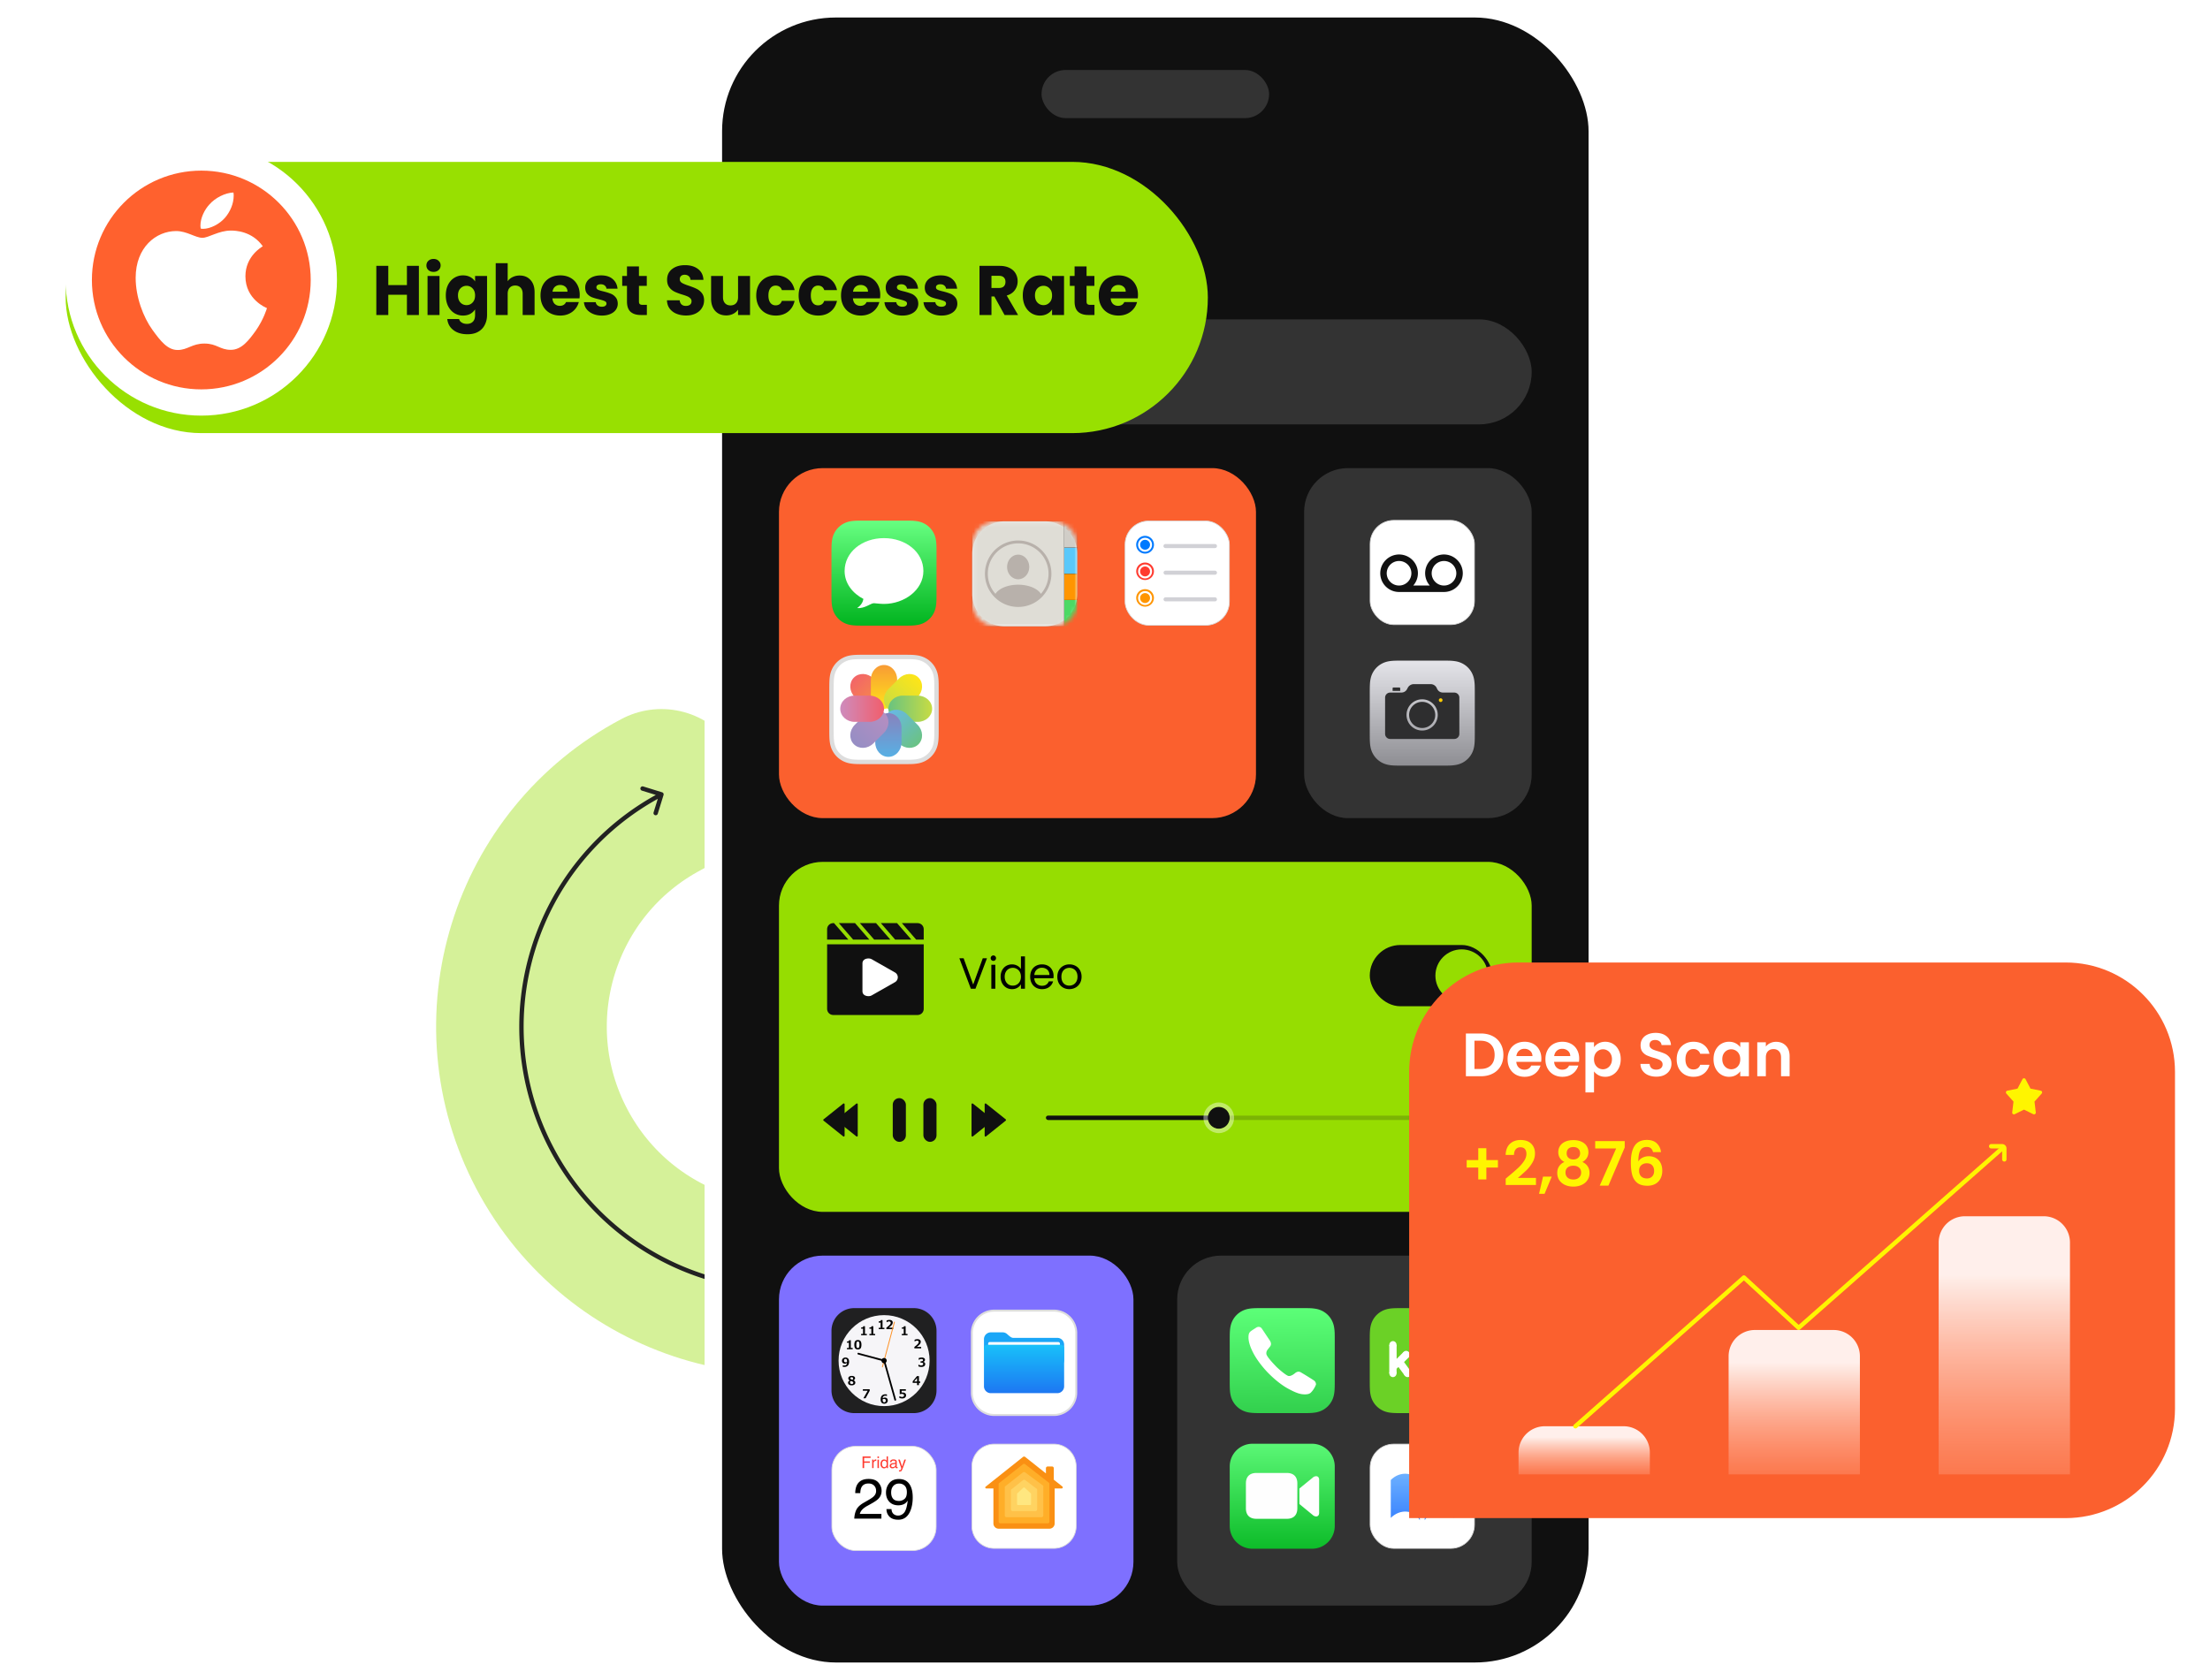 <svg xmlns="http://www.w3.org/2000/svg" width="505" height="384" fill="none"><path stroke="#96DD01" stroke-linecap="round" stroke-width="39" d="M207.189 287.682c-29.301 15.476-65.6 4.268-81.076-25.034-15.476-29.301-4.268-65.6 25.033-81.076" opacity=".4"/><path fill="#222" d="M151.624 181.72a.499.499 0 0 0-.33-.625l-4.3-1.328a.5.5 0 1 0-.295.955l3.822 1.181-1.18 3.822a.501.501 0 0 0 .956.295l1.327-4.3Zm55.332 105.52c-29.057 15.346-65.054 4.232-80.401-24.825l-.884.467c15.605 29.545 52.206 40.847 81.752 25.242l-.467-.884Zm-80.401-24.825c-15.347-29.057-4.232-65.054 24.825-80.401l-.467-.884c-29.546 15.605-40.847 52.206-25.242 81.752l.884-.467Z"/><rect width="202" height="380" x="163" y="2" fill="#101010" stroke="#fff" stroke-width="4" rx="28"/><rect width="172" height="24" x="178" y="73" fill="#333" rx="12"/><g filter="url(#a)"><rect width="109" height="80" x="178" y="107" fill="#FB602E" rx="10"/></g><path fill="url(#b)" fill-rule="evenodd" d="M214 126.508c0-.287 0-.574-.002-.86a34.86 34.86 0 0 0-.01-.724 10.56 10.56 0 0 0-.139-1.577 5.302 5.302 0 0 0-.494-1.499 5.043 5.043 0 0 0-2.203-2.203 5.338 5.338 0 0 0-1.498-.494 10.706 10.706 0 0 0-1.577-.139 35.053 35.053 0 0 0-.725-.01c-.286-.002-.573-.002-.86-.002h-8.984c-.287 0-.574 0-.86.002a34.86 34.86 0 0 0-.724.01c-.526.015-1.057.046-1.577.139a5.317 5.317 0 0 0-1.498.494 5.03 5.03 0 0 0-2.204 2.203c-.244.48-.399.971-.494 1.499-.093.52-.124 1.051-.138 1.577-.007.241-.01.482-.011.724-.002.286-.002.573-.002.86v8.984c0 .287 0 .574.002.86.001.242.004.483.011.724.014.526.045 1.057.138 1.577.095.528.25 1.019.494 1.499a5.043 5.043 0 0 0 2.204 2.203c.479.244.97.399 1.498.494.52.093 1.051.125 1.577.139.241.006.482.009.724.01.286.002.573.002.86.002h8.984c.287 0 .574 0 .86-.002.242-.001.483-.004.725-.01a10.572 10.572 0 0 0 1.577-.139 5.338 5.338 0 0 0 1.498-.494 5.043 5.043 0 0 0 2.203-2.203c.245-.48.399-.971.494-1.499.093-.52.125-1.051.139-1.577.006-.241.009-.482.01-.724.002-.286.002-.573.002-.86v-8.984Z" clip-rule="evenodd"/><path fill="#fff" fill-rule="evenodd" d="M193 130.52c0-4.359 4.05-7.527 9-7.52 4.95.007 9 3.161 9 7.52s-4.393 7.52-9 7.52c-.756 0-1.594-.111-2.286-.163-.693-.053-2.101 1.273-3.85 1.109.952-.658 1.322-1.422 1.433-2.087-2.501-1.294-4.297-3.591-4.297-6.379Z" clip-rule="evenodd"/><path fill="#fff" d="M214 157.668c0-.287 0-.573-.002-.86a34.956 34.956 0 0 0-.01-.724 10.56 10.56 0 0 0-.139-1.577 5.285 5.285 0 0 0-.494-1.498 5.03 5.03 0 0 0-2.203-2.204 5.338 5.338 0 0 0-1.498-.494 10.57 10.57 0 0 0-1.577-.138c-.242-.007-.483-.01-.725-.011-.286-.002-.573-.002-.86-.002h-8.984c-.287 0-.574 0-.86.002-.242.001-.483.004-.724.011-.526.014-1.057.045-1.577.138a5.317 5.317 0 0 0-1.498.494 5.055 5.055 0 0 0-2.204 2.204c-.244.479-.399.97-.494 1.498-.093.52-.124 1.051-.138 1.577-.007.241-.01.483-.011.724-.002.287-.002.573-.002.86v8.985c0 .286 0 .573.002.86.001.241.004.482.011.724.014.526.045 1.056.138 1.576.095.528.25 1.02.494 1.499a5.043 5.043 0 0 0 2.204 2.203c.479.244.97.399 1.498.494.52.093 1.051.125 1.577.139.241.006.482.009.724.011l.86.001h8.984l.86-.001c.242-.002.483-.005.725-.011a10.572 10.572 0 0 0 1.577-.139 5.338 5.338 0 0 0 1.498-.494 5.043 5.043 0 0 0 2.203-2.203c.245-.479.399-.971.494-1.499.093-.52.125-1.05.139-1.576.006-.242.009-.483.01-.724.002-.287.002-.574.002-.86v-8.985Z"/><path stroke="#DDD" d="M214 157.668c0-.287 0-.573-.002-.86a34.956 34.956 0 0 0-.01-.724 10.56 10.56 0 0 0-.139-1.577 5.285 5.285 0 0 0-.494-1.498 5.03 5.03 0 0 0-2.203-2.204 5.338 5.338 0 0 0-1.498-.494 10.57 10.57 0 0 0-1.577-.138c-.242-.007-.483-.01-.725-.011-.286-.002-.573-.002-.86-.002h-8.984c-.287 0-.574 0-.86.002-.242.001-.483.004-.724.011-.526.014-1.057.045-1.577.138a5.317 5.317 0 0 0-1.498.494 5.055 5.055 0 0 0-2.204 2.204c-.244.479-.399.97-.494 1.498-.093.52-.124 1.051-.138 1.577-.007.241-.01.483-.011.724-.002.287-.002.573-.002.86v8.985c0 .286 0 .573.002.86.001.241.004.482.011.724.014.526.045 1.056.138 1.576.095.528.25 1.02.494 1.499a5.043 5.043 0 0 0 2.204 2.203c.479.244.97.399 1.498.494.52.093 1.051.125 1.577.139.241.006.482.009.724.011l.86.001h8.984l.86-.001c.242-.002.483-.005.725-.011a10.572 10.572 0 0 0 1.577-.139 5.338 5.338 0 0 0 1.498-.494 5.043 5.043 0 0 0 2.203-2.203c.245-.479.399-.971.494-1.499.093-.52.125-1.05.139-1.576.006-.242.009-.483.01-.724.002-.287.002-.574.002-.86v-8.985Z"/><path fill="url(#c)" fill-rule="evenodd" d="M195.121 154.879c-1.171 1.171-1.08 3.162.204 4.446l2.421 2.421c1.284 1.284 3.275 1.375 4.446.204 1.172-1.172 1.081-3.162-.203-4.446l-2.422-2.422c-1.284-1.284-3.274-1.375-4.446-.203Z" clip-rule="evenodd" style="mix-blend-mode:multiply"/><path fill="url(#d)" fill-rule="evenodd" d="M202 152c-1.657 0-3 1.472-3 3.288v3.424c0 1.816 1.343 3.288 3 3.288s3-1.472 3-3.288v-3.424c0-1.816-1.343-3.288-3-3.288Z" clip-rule="evenodd" style="mix-blend-mode:multiply"/><path fill="url(#e)" fill-rule="evenodd" d="M209.879 154.879c1.171 1.171 1.08 3.162-.204 4.446l-2.421 2.421c-1.284 1.284-3.275 1.375-4.446.204-1.172-1.172-1.081-3.162.203-4.446l2.422-2.422c1.284-1.284 3.274-1.375 4.446-.203Z" clip-rule="evenodd" style="mix-blend-mode:multiply"/><path fill="url(#f)" fill-rule="evenodd" d="M206.288 159c-1.816 0-3.288 1.343-3.288 3s1.472 3 3.288 3h3.424c1.816 0 3.288-1.343 3.288-3s-1.472-3-3.288-3h-3.424Z" clip-rule="evenodd" style="mix-blend-mode:multiply"/><path fill="url(#g)" fill-rule="evenodd" d="M209.879 170.121c1.171-1.171 1.08-3.162-.204-4.446l-2.421-2.421c-1.284-1.284-3.275-1.375-4.446-.204-1.172 1.172-1.081 3.162.203 4.446l2.422 2.422c1.284 1.284 3.274 1.375 4.446.203Z" clip-rule="evenodd" style="mix-blend-mode:multiply"/><path fill="url(#h)" fill-rule="evenodd" d="M203 163c-1.657 0-3 1.472-3 3.288v3.424c0 1.816 1.343 3.288 3 3.288s3-1.472 3-3.288v-3.424c0-1.816-1.343-3.288-3-3.288Z" clip-rule="evenodd" style="mix-blend-mode:multiply"/><path fill="url(#i)" fill-rule="evenodd" d="M195.121 170.121c-1.171-1.171-1.08-3.162.204-4.446l2.421-2.421c1.284-1.284 3.275-1.375 4.446-.204 1.172 1.172 1.081 3.162-.203 4.446l-2.422 2.422c-1.284 1.284-3.274 1.375-4.446.203Z" clip-rule="evenodd" style="mix-blend-mode:multiply"/><path fill="url(#j)" fill-rule="evenodd" d="M195.288 159c-1.816 0-3.288 1.343-3.288 3s1.472 3 3.288 3h3.424c1.816 0 3.288-1.343 3.288-3s-1.472-3-3.288-3h-3.424Z" clip-rule="evenodd" style="mix-blend-mode:multiply"/><path fill="#fff" d="M238.776 119.16h-9.231a7.385 7.385 0 0 0-7.385 7.385v9.231a7.384 7.384 0 0 0 7.385 7.384h9.231a7.384 7.384 0 0 0 7.384-7.384v-9.231a7.384 7.384 0 0 0-7.384-7.385Z"/><mask id="k" width="25" height="25" x="222" y="119" maskUnits="userSpaceOnUse" style="mask-type:luminance"><path fill="#fff" d="M240.622 119.16h-12.923a5.54 5.54 0 0 0-5.539 5.539v12.923a5.538 5.538 0 0 0 5.539 5.538h12.923a5.537 5.537 0 0 0 5.538-5.538v-12.923a5.538 5.538 0 0 0-5.538-5.539Z"/></mask><g mask="url(#k)"><path fill="#4CD964" d="M246.16 137.137h-3v6h3v-6Z"/><path fill="#000" d="M246.16 131.133h-3v6h3v-6Z"/><path fill="#FF9500" d="M246.16 131.133h-3v6h3v-6Z"/><path fill="#000" d="M246.16 125.133h-3v6h3v-6Z"/><path fill="#5AC8FA" d="M246.16 125.133h-3v6h3v-6Z"/><path fill="#000" d="M246.16 119.16h-3v6h3v-6Z"/><path fill="#D0CDC7" d="M246.16 119.16h-3v6h3v-6Z"/><path fill="#000" d="M243.16 119.16h-21v24h21v-24Z"/><path fill="#DFDDD6" d="M243.16 119.16h-21v24h21v-24Z"/><path fill="#B8B1AB" d="m232.66 138.73-.124-.001-.124-.002-.004-.001a4.571 4.571 0 0 1-.117-.004l-.009-.001-.114-.006-.011-.001a4.214 4.214 0 0 1-.112-.008l-.012-.001-.108-.01-.018-.001-.108-.012-.013-.001-.108-.014-.014-.001-.106-.015-.018-.002-.104-.017-.015-.002-.105-.018-.016-.003a3.193 3.193 0 0 1-.104-.02l-.015-.003-.106-.021-.012-.003a4.013 4.013 0 0 1-.225-.052l-.008-.002-.109-.027a.019.019 0 0 0-.008-.002l-.108-.03-.006-.002a4.523 4.523 0 0 1-.11-.031l-.006-.002-.109-.034h-.002l-.109-.036-.004-.001-.105-.036-.01-.003a4.107 4.107 0 0 1-.213-.079.03.03 0 0 1-.01-.004l-.1-.039-.011-.005-.098-.04-.013-.005-.096-.042a.061.061 0 0 0-.012-.005l-.096-.044a3.965 3.965 0 0 1-.107-.05l-.013-.006-.094-.046-.012-.006-.093-.047-.013-.007a7.562 7.562 0 0 1-.091-.048l-.012-.007a3.9 3.9 0 0 1-.093-.051l-.009-.004-.093-.054-.009-.005-.091-.053-.013-.008a6.964 6.964 0 0 1-.089-.054l-.009-.006-.091-.058-.006-.003-.093-.061-.004-.003a7.728 7.728 0 0 1-.187-.128l-.004-.003-.091-.066-.004-.002-.09-.068-.003-.002-.085-.065a4.657 4.657 0 0 1-.093-.074l-.008-.007a2.727 2.727 0 0 1-.083-.068l-.008-.006-.081-.068-.009-.008-.079-.069a2.556 2.556 0 0 1-.086-.078l-.01-.009a2.352 2.352 0 0 1-.087-.08l-.074-.07a.047.047 0 0 0-.01-.01l-.073-.072-.011-.011-.072-.073-.008-.009a7.566 7.566 0 0 1-2.138-5.281 7.594 7.594 0 1 1 13.074 5.257l-.012.012-.029.03.041-.042a8.422 8.422 0 0 1-.093.095l-.03.03-.056.055-.027.026-.056.054-.03.028-.056.052-.03.028-.06.053-.027.024-.062.054-.025.022-.066.055-.024.02-.067.055-.024.019-.066.053-.01.007-.017.014-.068.052-.007.006-.015.011-.068.05a2.886 2.886 0 0 1-.12.087l-.069.048-.025.017a4.371 4.371 0 0 1-.071.048l-.024.016-.078.051a.17.17 0 0 1-.014.009l-.081.051-.02.013a3.44 3.44 0 0 0-.08.049l-.022.013a5.957 5.957 0 0 1-.082.048l-.018.01a1.797 1.797 0 0 1-.084.048l-.018.01a3.486 3.486 0 0 1-.084.046l-.021.012a6.59 6.59 0 0 0-.085.045l-.018.009-.088.045-.018.009-.087.042a.186.186 0 0 1-.02.01l-.089.042-.017.007-.091.042-.017.007-.092.04-.017.007a9.008 9.008 0 0 1-.11.045l-.095.038a2.838 2.838 0 0 1-.112.042l-.013.005-.1.036-.011.004-.102.034-.003.001-.007.003-.105.034h-.001a4.625 4.625 0 0 1-.11.034l-.006.002a3.529 3.529 0 0 1-.11.031l-.005.002-.109.03-.008.002-.106.027-.013.003-.106.025-.01.003-.107.023-.012.003-.105.021-.016.003a3.738 3.738 0 0 1-.103.02l-.017.003-.105.018-.015.002-.104.016-.017.003-.106.015-.014.001-.109.014-.013.001-.108.012-.017.001-.108.01-.013.001a3.933 3.933 0 0 1-.112.008l-.011.001-.114.006-.009.001-.117.004-.004.001-.122.002-.126.001Zm0-14.531a6.937 6.937 0 0 0-5.195 11.536c.776-1.22 2.809-2.09 5.195-2.09s4.419.87 5.195 2.09a6.938 6.938 0 0 0-5.195-11.536Zm0 2.578c1.398 0 2.531 1.26 2.531 2.813 0 1.553-1.133 2.812-2.531 2.812-1.398 0-2.531-1.259-2.531-2.812s1.133-2.813 2.531-2.813Z"/></g><g filter="url(#l)"><rect width="172" height="80" x="178" y="197" fill="#96DD01" rx="10"/></g><rect width="28" height="14" x="313" y="216" fill="#101010" rx="7"/><circle cx="334" cy="223" r="6" fill="#96DD01"/><path fill="#000" d="M225.53 219.03 222.9 226h-1.05l-2.63-6.97h.97l2.19 6.01 2.19-6.01h.96Zm1.468.6a.597.597 0 0 1-.44-.18.599.599 0 0 1-.18-.44c0-.173.06-.32.18-.44s.266-.18.44-.18c.166 0 .306.06.42.18.12.12.18.267.18.44s-.06.32-.18.44a.557.557 0 0 1-.42.18Zm.44.89V226h-.91v-5.48h.91Zm1.211 2.72c0-.56.113-1.05.34-1.47.226-.427.536-.757.93-.99.4-.233.846-.35 1.34-.35.426 0 .823.1 1.19.3a2.1 2.1 0 0 1 .84.77v-2.9h.92v7.4h-.92v-1.03c-.18.327-.447.597-.8.81-.354.207-.767.31-1.24.31-.487 0-.93-.12-1.33-.36a2.518 2.518 0 0 1-.93-1.01c-.227-.433-.34-.927-.34-1.48Zm4.64.01c0-.413-.084-.773-.25-1.08a1.725 1.725 0 0 0-.68-.7 1.78 1.78 0 0 0-.93-.25c-.34 0-.65.08-.93.24-.28.16-.504.393-.67.7-.167.307-.25.667-.25 1.08 0 .42.083.787.25 1.1.166.307.39.543.67.71.28.16.59.24.93.24.34 0 .65-.08.93-.24.286-.167.513-.403.68-.71.166-.313.25-.677.25-1.09Zm7.458-.2c0 .173-.01.357-.03.55h-4.38c.033.54.216.963.55 1.27.34.3.75.45 1.23.45.393 0 .72-.09.98-.27.266-.187.453-.433.56-.74h.98a2.38 2.38 0 0 1-.88 1.29c-.44.327-.987.49-1.64.49a2.8 2.8 0 0 1-1.4-.35 2.487 2.487 0 0 1-.96-.99c-.234-.433-.35-.933-.35-1.5s.113-1.063.34-1.49c.226-.427.543-.753.95-.98.413-.233.886-.35 1.42-.35.52 0 .98.113 1.38.34.4.227.706.54.92.94.22.393.33.84.33 1.34Zm-.94-.19c0-.347-.077-.643-.23-.89a1.459 1.459 0 0 0-.63-.57c-.26-.133-.55-.2-.87-.2-.46 0-.854.147-1.18.44-.32.293-.504.7-.55 1.22h3.46Zm4.531 3.23c-.514 0-.98-.117-1.4-.35a2.535 2.535 0 0 1-.98-.99c-.234-.433-.35-.933-.35-1.5 0-.56.12-1.053.36-1.48.246-.433.58-.763 1-.99.42-.233.89-.35 1.41-.35.52 0 .99.117 1.41.35.42.227.75.553.99.98.246.427.37.923.37 1.49s-.127 1.067-.38 1.5a2.576 2.576 0 0 1-1.01.99c-.427.233-.9.35-1.42.35Zm0-.8c.326 0 .633-.077.92-.23.286-.153.516-.383.69-.69.18-.307.27-.68.27-1.12 0-.44-.087-.813-.26-1.12a1.673 1.673 0 0 0-.68-.68 1.87 1.87 0 0 0-.91-.23c-.334 0-.64.077-.92.23a1.618 1.618 0 0 0-.66.68c-.167.307-.25.68-.25 1.12 0 .447.08.823.24 1.13.166.307.386.537.66.69.273.147.573.22.9.22Z"/><path fill="#101010" d="M226.805 255.844a.2.2 0 0 1 0 .312l-4.48 3.584a.2.2 0 0 1-.325-.156v-7.168a.2.2 0 0 1 .325-.156l4.48 3.584Z"/><path fill="#101010" d="M229.805 255.844a.2.2 0 0 1 0 .312l-4.48 3.584a.2.2 0 0 1-.325-.156v-7.168a.2.2 0 0 1 .325-.156l4.48 3.584ZM191.195 255.844a.2.2 0 0 0 0 .312l4.48 3.584a.2.2 0 0 0 .325-.156v-7.168a.2.2 0 0 0-.325-.156l-4.48 3.584Z"/><path fill="#101010" d="M188.195 255.844a.2.2 0 0 0 0 .312l4.48 3.584a.2.2 0 0 0 .325-.156v-7.168a.2.2 0 0 0-.325-.156l-4.48 3.584Z"/><rect width="3" height="10" x="204" y="251" fill="#101010" rx="1.5"/><rect width="3" height="10" x="211" y="251" fill="#101010" rx="1.5"/><rect width="95" height="1" x="239" y="255" fill="#101010" opacity=".2" rx=".5"/><rect width="39" height="1" x="239" y="255" fill="#101010" rx=".5"/><circle cx="278.5" cy="255.5" r="2.5" fill="#101010"/><circle cx="278.5" cy="255.5" r="3" stroke="#fff" stroke-opacity=".4"/><path fill="#fff" d="M196.141 229.061v-10.92l10.92 3.36-1.26 4.62-9.66 2.94Z"/><path fill="#101010" fill-rule="evenodd" d="m195.383 211 3.263 3.769h-3.697L191.686 211h3.697Zm9.601 0 3.263 3.769h-3.696L201.287 211h3.697Zm-4.8 0 3.264 3.769h-3.697L196.488 211h3.696Zm9.456 0c.815 0 1.439.613 1.437 1.413v2.356h-1.727L206.086 211h3.554Zm-19.057 0 3.266 3.769H189v-2.356c0-.8.625-1.413 1.44-1.413h.143ZM189 230.577c0 .807.625 1.425 1.439 1.425h19.199c.814 0 1.439-.618 1.439-1.425v-14.729H189v14.729Zm9.46-11.499c-.738 0-1.384.363-1.384 1.133v6.349c0 .77.646 1.134 1.384 1.134.277 0 .508-.045.739-.181l5.263-2.992a1.286 1.286 0 0 0 .691-1.134 1.272 1.272 0 0 0-.691-1.134l-5.263-2.995a1.483 1.483 0 0 0-.739-.18Z" clip-rule="evenodd"/><g filter="url(#m)"><rect width="81" height="80" x="178" y="287" fill="#7E70FF" rx="10"/></g><g clip-path="url(#n)"><path fill="#202021" fill-rule="evenodd" d="M190 317.8v-13.6a5.198 5.198 0 0 1 1.52-3.68 5.197 5.197 0 0 1 3.68-1.52h13.6a5.198 5.198 0 0 1 3.68 1.52 5.197 5.197 0 0 1 1.52 3.68v13.6a5.198 5.198 0 0 1-1.52 3.68 5.197 5.197 0 0 1-3.68 1.52h-13.6a5.204 5.204 0 0 1-5.2-5.2Z" clip-rule="evenodd"/><path fill="#F6F5F8" d="M202.019 321.402c5.744 0 10.4-4.657 10.4-10.4 0-5.744-4.656-10.4-10.4-10.4-5.744 0-10.4 4.656-10.4 10.4 0 5.743 4.656 10.4 10.4 10.4Z"/><path fill="#000" d="M207.377 305.199h-1.311v-.301h.442v-1.192h-.442v-.276c.175-.002.299-.026.371-.072a.294.294 0 0 0 .127-.223h.381v1.763h.432v.301ZM210.492 308.199h-1.553v-.324c.393-.299.657-.529.791-.692.136-.162.204-.306.204-.432 0-.1-.033-.177-.098-.232a.396.396 0 0 0-.268-.083.994.994 0 0 0-.542.184h-.034v-.392a1.8 1.8 0 0 1 .647-.13c.243 0 .431.053.562.16a.539.539 0 0 1 .198.446.87.87 0 0 1-.161.468c-.107.165-.356.396-.747.695h1.001v.332ZM209.868 312.312v-.388h.044c.209.119.404.179.586.179a.559.559 0 0 0 .338-.089.306.306 0 0 0 .122-.262.25.25 0 0 0-.096-.211c-.063-.05-.194-.075-.392-.075h-.121v-.31h.114c.306 0 .459-.094.459-.281a.195.195 0 0 0-.098-.177.53.53 0 0 0-.28-.062c-.164 0-.355.058-.575.175h-.041v-.384c.232-.087.455-.13.669-.13.253 0 .445.047.574.14.13.092.196.216.196.37a.457.457 0 0 1-.108.302.526.526 0 0 1-.289.172v.02a.577.577 0 0 1 .327.161c.08.082.12.188.12.318a.58.58 0 0 1-.23.482c-.153.12-.36.18-.622.18-.253 0-.485-.043-.697-.13ZM210.277 316.089h-.292v.517h-.432v-.517h-.996v-.362l.977-1.186h.451v1.231h.292v.317Zm-.724-.317v-.808l-.667.808h.667ZM205.512 319.522v-.391h.045c.199.117.388.175.564.175.307 0 .46-.123.46-.37a.274.274 0 0 0-.127-.242c-.085-.057-.21-.085-.376-.085-.113 0-.258.02-.434.062h-.05v-1.13h1.4v.335h-.976v.423c.104-.007.181-.01.231-.01.257 0 .453.056.588.168a.568.568 0 0 1 .202.462.664.664 0 0 1-.233.527c-.155.133-.365.199-.63.199a1.73 1.73 0 0 1-.664-.123ZM202.671 318.734v.352h-.039a.713.713 0 0 0-.313-.063c-.373 0-.581.195-.624.586.181-.108.344-.162.49-.162a.68.68 0 0 1 .486.174c.124.116.186.278.186.487a.69.69 0 0 1-.222.531.807.807 0 0 1-.571.206c-.267 0-.471-.082-.613-.247-.142-.165-.212-.402-.212-.713 0-.382.093-.675.28-.879.188-.205.46-.307.816-.307.126 0 .238.012.336.035Zm-.977 1.097-.001.057-.002.072c0 .385.125.577.375.577.1 0 .181-.036.242-.107a.44.44 0 0 0 .093-.299c0-.251-.131-.376-.393-.376a.727.727 0 0 0-.314.076ZM198.728 317.908l-.936 1.694h-.492l.979-1.726h-1.109v-.335h1.558v.367ZM194.188 315.547v-.008c-.228-.109-.342-.272-.342-.488 0-.162.071-.295.214-.399.142-.104.329-.156.56-.156.237 0 .425.048.563.144a.436.436 0 0 1 .208.378c0 .206-.121.362-.362.468v.008c.277.109.416.287.416.535a.537.537 0 0 1-.229.448c-.151.115-.351.172-.6.172-.256 0-.458-.054-.606-.164a.522.522 0 0 1-.22-.437c0-.224.133-.391.398-.501Zm.763-.488a.23.23 0 0 0-.092-.19.38.38 0 0 0-.239-.071.397.397 0 0 0-.232.065.196.196 0 0 0-.093.169c0 .069.033.13.1.183.066.053.199.11.397.17a.423.423 0 0 0 .159-.326Zm-.521.587c-.128.096-.193.212-.193.35 0 .106.038.191.112.256a.433.433 0 0 0 .288.095.409.409 0 0 0 .254-.078.256.256 0 0 0 .102-.213.292.292 0 0 0-.024-.124.22.22 0 0 0-.092-.096.874.874 0 0 0-.123-.068 6.985 6.985 0 0 0-.324-.122ZM192.577 312.409v-.351h.043c.088.04.193.06.314.06.375 0 .583-.196.625-.588-.177.109-.339.163-.487.163a.69.69 0 0 1-.488-.172c-.124-.115-.186-.278-.186-.488 0-.216.074-.393.222-.529a.813.813 0 0 1 .577-.207c.263 0 .466.081.608.243.142.162.213.399.213.711 0 .382-.094.676-.283.882-.187.206-.46.309-.817.309a1.38 1.38 0 0 1-.341-.033Zm.985-1.099.002-.061.002-.07c0-.383-.124-.574-.372-.574a.311.311 0 0 0-.246.108.436.436 0 0 0-.093.296c0 .251.132.376.396.376a.744.744 0 0 0 .311-.075ZM194.848 308.398h-1.311v-.3h.441v-1.193h-.441v-.276c.175-.002.298-.026.37-.072a.289.289 0 0 0 .127-.223h.382v1.764h.432v.3Zm1.184.044c-.28 0-.486-.085-.617-.254-.13-.171-.195-.444-.195-.819 0-.372.065-.644.197-.815.131-.171.336-.257.615-.257.279 0 .484.086.615.257s.197.442.197.814c0 .378-.065.652-.196.821-.13.169-.335.253-.616.253Zm0-1.826c-.128 0-.219.06-.275.18-.055.119-.082.311-.082.574 0 .263.028.454.085.575.056.12.147.18.272.18.125 0 .215-.061.272-.183.056-.122.085-.314.085-.574 0-.263-.028-.454-.084-.573a.28.28 0 0 0-.273-.179ZM198.082 305.199h-1.311v-.301h.442v-1.192h-.442v-.276c.175-.002.299-.026.371-.072a.291.291 0 0 0 .127-.223h.381v1.763h.432v.301Zm1.895 0h-1.311v-.301h.442v-1.192h-.442v-.276c.175-.002.299-.026.371-.072a.294.294 0 0 0 .127-.223h.381v1.763h.432v.301ZM202.096 303.801h-1.311v-.301h.441v-1.192h-.441v-.276c.175-.002.298-.026.37-.073a.285.285 0 0 0 .127-.223h.382v1.764h.432v.301Zm1.996 0h-1.553v-.324c.393-.299.657-.53.791-.692.136-.162.204-.306.204-.432 0-.1-.033-.178-.098-.232a.397.397 0 0 0-.268-.084.996.996 0 0 0-.542.185h-.034v-.393c.226-.086.442-.13.647-.13.243 0 .431.054.562.16a.54.54 0 0 1 .198.446.87.87 0 0 1-.161.469c-.107.164-.356.396-.747.695h1.001v.332Z"/><path fill="#000" fill-rule="evenodd" d="M202.019 310.903a.195.195 0 0 1 .151.017.203.203 0 0 1 .057.052.17.17 0 0 1 .032.071l2.5 8.86a.182.182 0 0 1-.018.15.189.189 0 0 1-.051.058.199.199 0 0 1-.071.032.2.2 0 0 1-.15-.018.192.192 0 0 1-.09-.122l-2.5-8.86a.182.182 0 0 1 .012-.154.172.172 0 0 1 .128-.086Z" clip-rule="evenodd"/><path fill="#FE9124" fill-rule="evenodd" d="M204.399 302.1a.11.11 0 0 1 .063.045c.014.022.02.048.017.075l-2.74 10.24a.111.111 0 0 1-.12.08c-.06 0-.08-.06-.08-.12l2.74-10.24a.087.087 0 0 1 .039-.071.097.097 0 0 1 .04-.015.095.095 0 0 1 .041.006Z" clip-rule="evenodd"/><path fill="#000" fill-rule="evenodd" d="M195.94 309.359a.188.188 0 0 1 .033-.07.178.178 0 0 1 .057-.052.181.181 0 0 1 .15-.018l5.8 1.56c.026.006.05.017.071.032a.185.185 0 0 1 .069.208.189.189 0 0 1-.24.14l-5.8-1.56a.219.219 0 0 1-.14-.24Z" clip-rule="evenodd"/><path fill="#000" d="M202.02 311.602a.6.6 0 1 0 0-1.2.6.6 0 0 0 0 1.2Z"/></g><rect width="23.829" height="23.829" x="190.086" y="330.586" fill="#fff" stroke="#DADADA" stroke-width=".171" rx="5.4"/><path fill="#000" d="M195.205 347.113c.042-.778.202-1.455.479-2.032.282-.576.829-1.1 1.641-1.571l1.211-.7c.543-.316.924-.585 1.142-.808.345-.349.518-.749.518-1.199 0-.526-.158-.942-.473-1.249-.316-.312-.737-.467-1.262-.467-.779 0-1.317.294-1.616.883-.16.316-.248.753-.265 1.313h-1.155c.013-.787.158-1.428.436-1.925.492-.875 1.361-1.312 2.606-1.312 1.035 0 1.79.279 2.265.839.48.559.72 1.182.72 1.868a2.54 2.54 0 0 1-.764 1.855c-.294.299-.822.66-1.584 1.085l-.864.48a5.627 5.627 0 0 0-.972.65c-.421.366-.686.772-.795 1.218h4.934v1.072h-6.202Zm8.506-2.183c.033.627.275 1.06.725 1.3.232.126.492.189.783.189.542 0 1.005-.225 1.388-.675.383-.454.654-1.374.814-2.758-.252.4-.566.682-.94.846-.37.16-.77.24-1.199.24-.871 0-1.561-.272-2.07-.814-.505-.543-.757-1.241-.757-2.095 0-.82.25-1.542.751-2.164.5-.623 1.239-.934 2.215-.934 1.316 0 2.225.593 2.726 1.779.277.652.416 1.468.416 2.448 0 1.107-.166 2.087-.498 2.941-.551 1.422-1.485 2.133-2.802 2.133-.884 0-1.554-.232-2.013-.694-.459-.463-.688-1.044-.688-1.742h1.149Zm1.722-1.855c.45 0 .861-.147 1.231-.442.374-.299.561-.818.561-1.558 0-.665-.168-1.159-.504-1.483-.333-.328-.758-.493-1.275-.493-.555 0-.997.188-1.325.562-.324.37-.486.867-.486 1.489 0 .589.143 1.058.429 1.407.286.345.742.518 1.369.518Z"/><path fill="#FF3B30" d="M197.105 332.91h1.837v.325h-1.479v.804h1.3v.315h-1.3v1.205h-.358v-2.649Zm2.188.718h.309v.333a.733.733 0 0 1 .185-.236.48.48 0 0 1 .341-.141l.031.002.074.007v.343a.463.463 0 0 0-.484.15.548.548 0 0 0-.131.362v1.111h-.325v-1.931Zm1.221.009h.33v1.922h-.33v-1.922Zm0-.727h.33v.368h-.33v-.368Zm1.027 1.706c0 .206.044.379.132.519.088.139.228.209.422.209.15 0 .273-.064.37-.193.097-.13.146-.315.146-.557 0-.244-.05-.424-.15-.541a.465.465 0 0 0-.37-.176.49.49 0 0 0-.398.187c-.101.125-.152.309-.152.552Zm.489-1.023c.148 0 .272.032.371.094a.846.846 0 0 1 .197.19v-.976h.312v2.658h-.292v-.269a.702.702 0 0 1-.269.258.767.767 0 0 1-.355.079.722.722 0 0 1-.559-.27c-.157-.182-.236-.423-.236-.723 0-.282.071-.525.214-.73a.709.709 0 0 1 .617-.311Zm1.61 1.452c0 .094.034.167.103.222a.379.379 0 0 0 .243.081.741.741 0 0 0 .332-.08.446.446 0 0 0 .27-.431v-.261a.55.55 0 0 1-.153.063 1.244 1.244 0 0 1-.184.036l-.196.025a.773.773 0 0 0-.265.074.289.289 0 0 0-.15.271Zm.786-.656c.075-.01.124-.041.15-.094a.297.297 0 0 0 .021-.125c0-.11-.039-.19-.119-.239a.616.616 0 0 0-.337-.076c-.169 0-.289.046-.36.137a.443.443 0 0 0-.078.225h-.303c.006-.238.083-.403.231-.496a.958.958 0 0 1 .517-.14c.228 0 .412.043.554.13.141.086.211.221.211.403v1.113c0 .034.006.061.02.081.014.02.044.031.088.031l.049-.002.057-.009v.24c-.05.014-.089.023-.115.027a.975.975 0 0 1-.108.005c-.112 0-.193-.04-.244-.119a.45.45 0 0 1-.055-.178.842.842 0 0 1-.285.225.88.88 0 0 1-.41.095.612.612 0 0 1-.439-.162.546.546 0 0 1-.17-.409c0-.179.056-.318.168-.416a.796.796 0 0 1 .44-.183l.517-.064Zm2.227-.761h.358c-.045.124-.147.406-.304.847a44.32 44.32 0 0 1-.296.811c-.187.493-.32.794-.397.902-.077.108-.209.162-.396.162a.955.955 0 0 1-.107-.005 1.23 1.23 0 0 1-.09-.02v-.296c.057.016.098.025.123.029a.415.415 0 0 0 .067.005c.06 0 .104-.01.131-.03a.26.26 0 0 0 .072-.072c.006-.01.028-.059.065-.148.037-.089.065-.155.081-.199l-.714-1.986h.368l.518 1.572.521-1.572Z"/><path fill="#fff" stroke="#DDD" stroke-width=".3" d="M222 318.3v-13.6a5.198 5.198 0 0 1 1.52-3.68 5.197 5.197 0 0 1 3.68-1.52h13.6a5.198 5.198 0 0 1 3.68 1.52 5.197 5.197 0 0 1 1.52 3.68v13.6a5.198 5.198 0 0 1-1.52 3.68 5.197 5.197 0 0 1-3.68 1.52h-13.6m-5.2-5.2a5.204 5.204 0 0 0 5.2 5.2m-5.2-5.2h.15v-13.6a5.03 5.03 0 0 1 1.476-3.574 5.03 5.03 0 0 1 3.574-1.476h13.6a5.03 5.03 0 0 1 3.574 1.476 5.03 5.03 0 0 1 1.476 3.574v13.6a5.03 5.03 0 0 1-1.476 3.574 5.03 5.03 0 0 1-3.574 1.476h-13.6v.15m-5.2-5.2h.15a5.054 5.054 0 0 0 5.05 5.05v.15"/><path fill="#1AA6F7" fill-rule="evenodd" d="M226.402 304.539h2.7c.394-.003.775.147 1.06.42.62.56 1.04.86 1.3.86.24 0-1.08 1.12-3.98 3.36a1.636 1.636 0 0 1-1.725.172 1.652 1.652 0 0 1-.668-.605 1.65 1.65 0 0 1-.247-.867v-1.76a1.554 1.554 0 0 1 .452-1.114 1.566 1.566 0 0 1 1.108-.466Z" clip-rule="evenodd"/><path fill="#1AA6F7" fill-rule="evenodd" d="M229.861 305.797h11.74a1.56 1.56 0 0 1 1.56 1.56v3.52a1.561 1.561 0 0 1-1.56 1.56h-11.74a1.564 1.564 0 0 1-1.56-1.56v-3.52a1.574 1.574 0 0 1 1.56-1.56Z" clip-rule="evenodd"/><path fill="#fff" fill-rule="evenodd" d="M226.182 306.759h15.64a.382.382 0 0 1 .268.111.366.366 0 0 1 .112.269v5.86a.379.379 0 0 1-.38.38h-15.64a.384.384 0 0 1-.352-.235.378.378 0 0 1-.028-.145v-5.86a.35.35 0 0 1 .022-.15.349.349 0 0 1 .208-.208.35.35 0 0 1 .15-.022Z" clip-rule="evenodd"/><path fill="url(#o)" fill-rule="evenodd" d="M225.622 307.379h16.76a.78.78 0 0 1 .78.78v8.72a1.561 1.561 0 0 1-1.56 1.56h-15.2a1.564 1.564 0 0 1-1.56-1.56v-8.72c0-.207.082-.405.229-.551a.776.776 0 0 1 .551-.229Z" clip-rule="evenodd"/><g clip-path="url(#p)"><path fill="#fff" stroke="#DADADA" stroke-width=".171" d="M240.8 353.914h-13.6a5.102 5.102 0 0 1-5.114-5.114v-13.6a5.102 5.102 0 0 1 5.114-5.114h13.6a5.102 5.102 0 0 1 5.114 5.114v13.6a5.102 5.102 0 0 1-5.114 5.114Z"/><path fill="#FA9013" fill-rule="evenodd" d="M239.001 336.78v-1.18a.4.4 0 0 1 .4-.4h1a.398.398 0 0 1 .4.4v2.62l1.96 1.56c.049.041.08.099.087.162a.247.247 0 0 1-.126.248.241.241 0 0 1-.101.03h-1.62v8a1.203 1.203 0 0 1-1.2 1.2h-11.6a1.205 1.205 0 0 1-1.2-1.2v-8h-1.62a.233.233 0 0 1-.173-.068.22.22 0 0 1-.051-.079.228.228 0 0 1-.016-.093.21.21 0 0 1 .1-.18l8.52-6.78a.393.393 0 0 1 .5 0l4.74 3.76Z" clip-rule="evenodd"/><path fill="#FFAE28" fill-rule="evenodd" d="m234.239 334.68 5.48 4.26a.24.24 0 0 1 .08.16v8.7a.398.398 0 0 1-.4.4h-10.8a.403.403 0 0 1-.4-.4v-8.62a.191.191 0 0 1 .019-.091.177.177 0 0 1 .061-.069l5.48-4.34a.367.367 0 0 1 .48 0Z" clip-rule="evenodd"/><path fill="#FFC148" fill-rule="evenodd" d="m234.24 336.54 4.08 3a.177.177 0 0 1 .061.069c.014.028.02.06.019.091v6.7a.399.399 0 0 1-.118.282.399.399 0 0 1-.282.118h-8a.401.401 0 0 1-.4-.4v-6.5a.18.18 0 0 1 .08-.16l4.08-3.2a.419.419 0 0 1 .48 0Z" clip-rule="evenodd"/><path fill="#FFD361" fill-rule="evenodd" d="m234.24 338.299 2.68 2.02a.187.187 0 0 1 .08.16v4.52a.4.4 0 0 1-.4.4h-5.2a.398.398 0 0 1-.4-.4v-4.38a.187.187 0 0 1 .08-.16l2.68-2.14a.397.397 0 0 1 .48-.02Z" clip-rule="evenodd"/><path fill="#FFE780" fill-rule="evenodd" d="m234.141 340.041 1.4 1.3a.222.222 0 0 1 .06.14v2.32a.206.206 0 0 1-.012.078.183.183 0 0 1-.11.11.175.175 0 0 1-.078.012h-2.8a.177.177 0 0 1-.079-.012.18.18 0 0 1-.066-.043.183.183 0 0 1-.043-.067.173.173 0 0 1-.012-.078v-2.32a.188.188 0 0 1 .014-.077.19.19 0 0 1 .046-.063l1.4-1.3a.243.243 0 0 1 .28 0Z" clip-rule="evenodd"/></g><g filter="url(#q)"><rect width="52" height="80" x="298" y="107" fill="#333" rx="10"/></g><path fill="url(#r)" fill-rule="evenodd" d="M337 158.508c0-.287 0-.574-.002-.86a34.86 34.86 0 0 0-.01-.724 10.56 10.56 0 0 0-.139-1.577 5.302 5.302 0 0 0-.494-1.499 5.043 5.043 0 0 0-2.203-2.203 5.338 5.338 0 0 0-1.498-.494 10.706 10.706 0 0 0-1.577-.139 35.053 35.053 0 0 0-.725-.01c-.286-.002-.573-.002-.86-.002h-8.984c-.287 0-.574 0-.86.002a34.86 34.86 0 0 0-.724.01c-.526.015-1.057.046-1.577.139a5.317 5.317 0 0 0-1.498.494 5.03 5.03 0 0 0-2.204 2.203c-.244.48-.399.971-.494 1.499-.093.52-.124 1.051-.138 1.577-.007.241-.01.482-.011.724-.002.286-.002.573-.002.86v8.984c0 .287 0 .574.002.86.001.242.004.483.011.724.014.526.045 1.057.138 1.577.095.528.25 1.019.494 1.499a5.043 5.043 0 0 0 2.204 2.203c.479.244.97.399 1.498.494.52.093 1.051.125 1.577.139.241.006.482.009.724.01.286.002.573.002.86.002h8.984c.287 0 .574 0 .86-.002.242-.001.483-.004.725-.01a10.572 10.572 0 0 0 1.577-.139 5.338 5.338 0 0 0 1.498-.494 5.043 5.043 0 0 0 2.203-2.203c.245-.48.399-.971.494-1.499.093-.52.125-1.051.139-1.577.006-.241.009-.482.01-.724.002-.286.002-.573.002-.86v-8.984Z" clip-rule="evenodd"/><path fill="#2E2E2F" fill-rule="evenodd" d="M320.167 158.303c1.138 0 1.408-.925 1.542-1.138a1.569 1.569 0 0 1 1.35-.79h3.856a1.528 1.528 0 0 1 1.35.81c.115.212.366 1.118 1.523 1.118h2.525a1.158 1.158 0 0 1 1.157 1.157v8.29a1.16 1.16 0 0 1-1.157 1.157h-14.652a1.158 1.158 0 0 1-1.157-1.157v-8.29a1.16 1.16 0 0 1 1.157-1.157h2.506Zm4.801 8.676a3.564 3.564 0 0 0 3.295-2.202 3.564 3.564 0 0 0-2.599-4.863 3.564 3.564 0 0 0-3.662 1.517 3.564 3.564 0 0 0 .445 4.502 3.57 3.57 0 0 0 2.521 1.046Zm0-.578a2.99 2.99 0 0 1-.583-5.92 2.99 2.99 0 0 1 1.728 5.695 2.996 2.996 0 0 1-1.145.225Zm-6.555-9.255h1.349a.196.196 0 0 1 .076.012.18.18 0 0 1 .117.181v.578h-1.735v-.578a.18.18 0 0 1 .193-.193Z" clip-rule="evenodd"/><path fill="#FC0" d="M329.206 160.458a.422.422 0 1 0 0-.844.422.422 0 0 0 0 .844Z"/><rect width="23.829" height="23.829" x="313.086" y="118.941" fill="#fff" stroke="#DADADA" stroke-width=".171" rx="5.4"/><path fill="#111" stroke="#111" stroke-width=".686" d="M332.757 128.251a3.963 3.963 0 0 0-3.825-1.037 3.942 3.942 0 0 0-2.803 2.792 3.923 3.923 0 0 0 1.041 3.809c.132.132.273.254.422.366h-5.528c.149-.112.29-.234.422-.366a3.923 3.923 0 0 0 1.041-3.809 3.942 3.942 0 0 0-2.803-2.792 3.963 3.963 0 0 0-3.825 1.037 3.926 3.926 0 0 0-.856 4.288 3.95 3.95 0 0 0 3.65 2.429h10.27a3.952 3.952 0 0 0 3.65-2.429 3.926 3.926 0 0 0-.856-4.288Zm-16.225 2.782a3.158 3.158 0 0 1 3.161-3.147 3.158 3.158 0 0 1 3.16 3.147 3.158 3.158 0 0 1-3.16 3.148 3.158 3.158 0 0 1-3.161-3.148Zm13.431 3.148a3.158 3.158 0 0 1-3.16-3.148 3.158 3.158 0 0 1 3.16-3.147 3.158 3.158 0 0 1 3.161 3.147 3.158 3.158 0 0 1-3.161 3.148Z"/><g filter="url(#s)"><rect width="81" height="80" x="269" y="287" fill="#333" rx="10"/></g><g clip-path="url(#t)"><path fill="url(#u)" fill-rule="evenodd" d="M305 306.508c0-.287 0-.574-.002-.86a34.86 34.86 0 0 0-.01-.724 10.56 10.56 0 0 0-.139-1.577 5.302 5.302 0 0 0-.494-1.499 5.043 5.043 0 0 0-2.203-2.203 5.338 5.338 0 0 0-1.498-.494 10.706 10.706 0 0 0-1.577-.139 35.053 35.053 0 0 0-.725-.01c-.286-.002-.573-.002-.86-.002h-8.984c-.287 0-.574 0-.86.002a34.86 34.86 0 0 0-.724.01c-.526.015-1.057.046-1.577.139a5.317 5.317 0 0 0-1.498.494 5.03 5.03 0 0 0-2.204 2.203c-.244.48-.399.971-.494 1.499-.093.52-.124 1.051-.138 1.577-.007.241-.01.482-.011.724-.002.286-.002.573-.002.86v8.984c0 .287 0 .574.002.86.001.242.004.483.011.724.014.526.045 1.057.138 1.577.095.528.25 1.019.494 1.499a5.043 5.043 0 0 0 2.204 2.203c.479.244.97.399 1.498.494.52.093 1.051.125 1.577.139.241.006.482.009.724.01.286.002.573.002.86.002h8.984c.287 0 .574 0 .86-.002.242-.001.483-.004.725-.01a10.572 10.572 0 0 0 1.577-.139 5.338 5.338 0 0 0 1.498-.494 5.043 5.043 0 0 0 2.203-2.203c.245-.48.399-.971.494-1.499.093-.52.125-1.051.139-1.577.006-.241.009-.482.01-.724.002-.286.002-.573.002-.86v-8.984Z" clip-rule="evenodd"/><path fill="#fff" d="M286.524 309.516c-.895-1.624-1.237-2.933-1.237-3.817 0-.885.217-1.138.438-1.343.22-.205 1.215-.818 1.384-.933.169-.114.816-.336 1.221.247.406.583 1.169 1.755 1.696 2.532.826 1.102.168 1.586-.045 1.876-.391.533-.616.665-.616 1.32s1.831 2.516 2.268 2.975c.435.455 2.259 2.054 2.824 2.14.569.086 1.332-.517 1.494-.67.824-.632 1.289-.153 1.669.056a64.515 64.515 0 0 1 2.626 1.638c.501.36.469.917.469.917s-.356 1.039-1.157 1.834c-.197.195-.531.426-1.375.426-.845 0-1.747-.154-3.891-1.333-1.754-.965-3.426-2.476-4.301-3.36-.907-.885-2.443-2.649-3.467-4.505Z"/></g><g clip-path="url(#v)"><path fill="url(#w)" d="M299.8 330h-13.6a5.2 5.2 0 0 0-5.2 5.2v13.6a5.2 5.2 0 0 0 5.2 5.2h13.6a5.2 5.2 0 0 0 5.2-5.2v-13.6a5.2 5.2 0 0 0-5.2-5.2Z"/><path fill="#FEFEFE" d="M284.697 344.746v-5.658c0-1.56.844-2.412 2.42-2.412h6.914c1.568 0 2.42.852 2.42 2.412v5.658c0 1.56-.852 2.412-2.42 2.412h-6.914c-1.568 0-2.42-.852-2.42-2.412Zm12.222-4.512 3.04-2.478c.212-.201.487-.321.778-.34.414 0 .694.288.694.8v7.6c0 .518-.28.8-.694.8a1.225 1.225 0 0 1-.778-.34l-3.04-2.5v-3.542Z"/></g><path fill="#6BD126" fill-rule="evenodd" d="M337 306.508c0-.287 0-.574-.002-.86a34.86 34.86 0 0 0-.01-.724 10.56 10.56 0 0 0-.139-1.577 5.302 5.302 0 0 0-.494-1.499 5.043 5.043 0 0 0-2.203-2.203 5.338 5.338 0 0 0-1.498-.494 10.706 10.706 0 0 0-1.577-.139 35.053 35.053 0 0 0-.725-.01c-.286-.002-.573-.002-.86-.002h-8.984c-.287 0-.574 0-.86.002a34.86 34.86 0 0 0-.724.01c-.526.015-1.057.046-1.577.139a5.317 5.317 0 0 0-1.498.494 5.03 5.03 0 0 0-2.204 2.203c-.244.48-.399.971-.494 1.499-.093.52-.124 1.051-.138 1.577-.007.241-.01.482-.011.724-.002.286-.002.573-.002.86v8.984c0 .287 0 .574.002.86.001.242.004.483.011.724.014.526.045 1.057.138 1.577.095.528.25 1.019.494 1.499a5.043 5.043 0 0 0 2.204 2.203c.479.244.97.399 1.498.494.52.093 1.051.125 1.577.139.241.006.482.009.724.01.286.002.573.002.86.002h8.984c.287 0 .574 0 .86-.002.242-.001.483-.004.725-.01a10.572 10.572 0 0 0 1.577-.139 5.338 5.338 0 0 0 1.498-.494 5.043 5.043 0 0 0 2.203-2.203c.245-.48.399-.971.494-1.499.093-.52.125-1.051.139-1.577.006-.241.009-.482.01-.724.002-.286.002-.573.002-.86v-8.984Z" clip-rule="evenodd"/><path fill="#fff" d="M325.174 313.922h-1.681l.002-4.27 1.679.006v4.264ZM317.457 307.432l1.676.018.008 3.152 1.552-1.549 1.237 1.178-1.092 1.098 1.526 2.1-1.36 1.008-1.454-1.984-.423.401v1.115l-1.67-.066v-6.471ZM332.644 310.571c.512 0 .927.422.927.943a.935.935 0 0 1-.927.943.935.935 0 0 1-.928-.943c0-.521.415-.943.928-.943Z"/><path fill="#fff" d="M324.334 313.049c.459 0 .831.386.831.861 0 .476-.372.862-.831.862-.458 0-.83-.386-.83-.862 0-.475.372-.861.83-.861Zm0-4.279c.459 0 .831.386.831.862 0 .475-.372.861-.831.861-.458 0-.83-.386-.83-.861 0-.476.372-.862.83-.862Zm-6.039 4.301c.454 0 .821.38.821.85 0 .469-.367.85-.821.85-.453 0-.821-.381-.821-.85 0-.47.368-.85.821-.85Zm.004-6.528c.455 0 .824.385.824.86 0 .474-.369.859-.824.859-.455 0-.824-.385-.824-.859 0-.475.369-.86.824-.86ZM321.314 308.771c.463 0 .839.384.839.859a.85.85 0 0 1-.839.859.849.849 0 0 1-.838-.859c0-.475.375-.859.838-.859Zm.339 4.274c.461 0 .834.386.834.863 0 .476-.374.863-.834.863-.46 0-.833-.387-.833-.863 0-.477.373-.863.833-.863Zm5.535.026c.454 0 .821.38.821.85 0 .469-.367.85-.821.85-.453 0-.821-.381-.821-.85 0-.47.368-.85.821-.85Zm.004-6.528c.455 0 .824.385.824.86 0 .474-.369.859-.824.859-.455 0-.824-.385-.824-.859 0-.475.369-.86.824-.86Z"/><path fill="#fff" d="m326.35 307.432 1.676.018.008 3.152 1.552-1.549 1.237 1.178-1.092 1.098 1.526 2.1-1.361 1.008-1.453-1.984-.423.401v1.115l-1.67-.066v-6.471Z"/><path fill="#fff" d="M330.207 308.771c.463 0 .839.384.839.859a.849.849 0 0 1-.839.859.848.848 0 0 1-.838-.859c0-.475.375-.859.838-.859Zm.339 4.274c.46 0 .833.386.833.863 0 .476-.373.863-.833.863-.46 0-.834-.387-.834-.863 0-.477.374-.863.834-.863Z"/><rect width="23.829" height="23.829" x="313.086" y="330.086" fill="#fff" stroke="#DADADA" stroke-width=".171" rx="5.4"/><path fill="url(#x)" d="M324.445 347.484c-1.299-2.358-4.429-2.706-6.644-.542v-8.658c2.215-2.166 4.983-1.624 6.644 0v9.2Zm1.111 0c1.3-2.358 4.429-2.706 6.645-.542v-8.658c-2.216-2.166-4.984-1.624-6.645 0v9.2Z"/><path fill="#fff" d="M187.94 61.34h-5.56l-.92 2.66h-2.94l5.02-13.98h3.26L191.82 64h-2.96l-.92-2.66Zm-.76-2.24-2.02-5.84-2.02 5.84h4.04Zm16.696-4.74c0 .747-.18 1.447-.54 2.1-.346.653-.9 1.18-1.66 1.58-.746.4-1.693.6-2.84.6h-2.34V64h-2.8V50.04h5.14c1.08 0 2 .187 2.76.56.76.373 1.327.887 1.7 1.54.387.653.58 1.393.58 2.22Zm-5.16 2.02c.774 0 1.347-.173 1.72-.52.374-.36.56-.86.56-1.5 0-1.36-.76-2.04-2.28-2.04h-2.22v4.06h2.22Zm17.328-2.02c0 .747-.18 1.447-.54 2.1-.346.653-.9 1.18-1.66 1.58-.746.4-1.693.6-2.84.6h-2.34V64h-2.8V50.04h5.14c1.08 0 2 .187 2.76.56.76.373 1.327.887 1.7 1.54.387.653.58 1.393.58 2.22Zm-5.16 2.02c.774 0 1.347-.173 1.72-.52.374-.36.56-.86.56-1.5 0-1.36-.76-2.04-2.28-2.04h-2.22v4.06h2.22Z"/><rect width="52" height="11" x="238" y="16" fill="#333" rx="5.5"/><g filter="url(#y)"><path fill="#FB602E" d="M322 245c0-13.807 11.193-25 25-25h125c13.807 0 25 11.193 25 25v77c0 13.807-11.193 25-25 25H322V245Z"/></g><path fill="#fff" d="M338.382 236.228c1.027 0 1.927.201 2.702.602a4.232 4.232 0 0 1 1.806 1.722c.429.737.644 1.596.644 2.576s-.215 1.839-.644 2.576a4.283 4.283 0 0 1-1.806 1.694c-.775.401-1.675.602-2.702.602h-3.416v-9.772h3.416Zm-.07 8.106c1.027 0 1.82-.28 2.38-.84.56-.56.84-1.349.84-2.366 0-1.017-.28-1.811-.84-2.38-.56-.579-1.353-.868-2.38-.868h-1.386v6.454h1.386Zm13.899-2.38c0 .28-.019.532-.056.756h-5.67c.047.56.243.999.588 1.316.345.317.77.476 1.274.476.728 0 1.246-.313 1.554-.938h2.114a3.564 3.564 0 0 1-1.288 1.848c-.635.476-1.414.714-2.338.714-.747 0-1.419-.163-2.016-.49a3.604 3.604 0 0 1-1.386-1.414c-.327-.607-.49-1.307-.49-2.1 0-.803.163-1.507.49-2.114a3.421 3.421 0 0 1 1.372-1.4c.588-.327 1.265-.49 2.03-.49.737 0 1.395.159 1.974.476a3.28 3.28 0 0 1 1.358 1.358c.327.579.49 1.246.49 2.002Zm-2.03-.56c-.009-.504-.191-.905-.546-1.204-.355-.308-.789-.462-1.302-.462-.485 0-.896.149-1.232.448-.327.289-.527.695-.602 1.218h3.682Zm10.671.56c0 .28-.019.532-.056.756h-5.67c.046.56.242.999.588 1.316.345.317.77.476 1.274.476.728 0 1.246-.313 1.554-.938h2.114a3.57 3.57 0 0 1-1.288 1.848c-.635.476-1.414.714-2.338.714-.747 0-1.419-.163-2.016-.49a3.604 3.604 0 0 1-1.386-1.414c-.327-.607-.49-1.307-.49-2.1 0-.803.163-1.507.49-2.114a3.415 3.415 0 0 1 1.372-1.4c.588-.327 1.264-.49 2.03-.49.737 0 1.395.159 1.974.476.588.317 1.04.77 1.358 1.358.326.579.49 1.246.49 2.002Zm-2.03-.56c-.01-.504-.192-.905-.546-1.204-.355-.308-.789-.462-1.302-.462-.486 0-.896.149-1.232.448-.327.289-.528.695-.602 1.218h3.682Zm5.42-2.03a2.927 2.927 0 0 1 1.036-.882c.448-.243.957-.364 1.526-.364.663 0 1.26.163 1.792.49.542.327.966.793 1.274 1.4.318.597.476 1.293.476 2.086 0 .793-.158 1.498-.476 2.114a3.465 3.465 0 0 1-1.274 1.414 3.285 3.285 0 0 1-1.792.504c-.569 0-1.073-.117-1.512-.35a3.249 3.249 0 0 1-1.05-.882v4.802h-1.96v-11.452h1.96v1.12Zm4.102 2.73c0-.467-.098-.868-.294-1.204a1.907 1.907 0 0 0-.756-.784 1.988 1.988 0 0 0-1.008-.266c-.354 0-.69.093-1.008.28a2.04 2.04 0 0 0-.756.784c-.186.345-.28.751-.28 1.218 0 .467.094.873.28 1.218.196.345.448.611.756.798.318.177.654.266 1.008.266.364 0 .7-.093 1.008-.28.318-.187.57-.453.756-.798.196-.345.294-.756.294-1.232Zm10.137 4.004c-.682 0-1.298-.117-1.848-.35a3.018 3.018 0 0 1-1.288-1.008c-.318-.439-.481-.957-.49-1.554h2.1c.028.401.168.719.42.952.261.233.616.35 1.064.35.457 0 .816-.107 1.078-.322a1.09 1.09 0 0 0 .392-.868.997.997 0 0 0-.266-.714 1.792 1.792 0 0 0-.672-.434 9.35 9.35 0 0 0-1.092-.364 13.148 13.148 0 0 1-1.554-.546 2.88 2.88 0 0 1-1.022-.826c-.28-.373-.42-.868-.42-1.484 0-.579.144-1.083.434-1.512.289-.429.695-.756 1.218-.98.522-.233 1.12-.35 1.792-.35 1.008 0 1.824.247 2.45.742.634.485.984 1.167 1.05 2.044h-2.156a1.094 1.094 0 0 0-.434-.826c-.262-.224-.612-.336-1.05-.336-.383 0-.691.098-.924.294-.224.196-.336.481-.336.854a.92.92 0 0 0 .252.658c.177.168.392.308.644.42.261.103.625.224 1.092.364.634.187 1.152.373 1.554.56.401.187.746.467 1.036.84.289.373.434.863.434 1.47a2.77 2.77 0 0 1-.406 1.456c-.271.448-.668.807-1.19 1.078-.523.261-1.144.392-1.862.392Zm4.653-3.976c0-.803.163-1.503.49-2.1a3.444 3.444 0 0 1 1.358-1.4c.579-.336 1.241-.504 1.988-.504.961 0 1.755.243 2.38.728.635.476 1.059 1.148 1.274 2.016h-2.114a1.495 1.495 0 0 0-.574-.784c-.261-.196-.588-.294-.98-.294-.56 0-1.003.205-1.33.616-.327.401-.49.975-.49 1.722 0 .737.163 1.311.49 1.722.327.401.77.602 1.33.602.793 0 1.311-.355 1.554-1.064h2.114c-.215.84-.639 1.507-1.274 2.002-.635.495-1.428.742-2.38.742-.747 0-1.409-.163-1.988-.49a3.565 3.565 0 0 1-1.358-1.4c-.327-.607-.49-1.311-.49-2.114Zm8.422-.028c0-.784.154-1.479.462-2.086.317-.607.742-1.073 1.274-1.4a3.423 3.423 0 0 1 1.806-.49c.578 0 1.082.117 1.512.35a3.07 3.07 0 0 1 1.05.882v-1.106h1.974V246h-1.974v-1.134c-.252.364-.602.667-1.05.91-.439.233-.948.35-1.526.35a3.329 3.329 0 0 1-1.792-.504c-.532-.336-.957-.807-1.274-1.414-.308-.616-.462-1.321-.462-2.114Zm6.104.028c0-.476-.094-.882-.28-1.218a1.92 1.92 0 0 0-.756-.784 1.98 1.98 0 0 0-1.022-.28c-.364 0-.7.089-1.008.266a2.04 2.04 0 0 0-.756.784c-.187.336-.28.737-.28 1.204 0 .467.093.877.28 1.232.196.345.448.611.756.798.317.187.653.28 1.008.28.364 0 .704-.089 1.022-.266.317-.187.569-.448.756-.784.186-.345.28-.756.28-1.232Zm8.186-3.99c.924 0 1.671.294 2.24.882.569.579.854 1.391.854 2.436V246h-1.96v-4.284c0-.616-.154-1.087-.462-1.414-.308-.336-.728-.504-1.26-.504-.541 0-.971.168-1.288.504-.308.327-.462.798-.462 1.414V246h-1.96v-7.756h1.96v.966a2.66 2.66 0 0 1 .994-.784 3.082 3.082 0 0 1 1.344-.294Z"/><path fill="#FFF500" d="M342.288 266.87h-2.646v2.716h-1.848v-2.716h-2.646v-1.708h2.646v-2.716h1.848v2.716h2.646v1.708Zm2.504 1.918a54.491 54.491 0 0 0 2.142-1.862 8.888 8.888 0 0 0 1.33-1.568c.354-.541.532-1.073.532-1.596 0-.476-.112-.849-.336-1.12-.224-.271-.57-.406-1.036-.406-.467 0-.826.159-1.078.476-.252.308-.383.733-.392 1.274h-1.904c.037-1.12.368-1.969.994-2.548.634-.579 1.437-.868 2.408-.868 1.064 0 1.88.285 2.45.854.569.56.854 1.302.854 2.226 0 .728-.196 1.423-.588 2.086a8.426 8.426 0 0 1-1.344 1.736 44.773 44.773 0 0 1-1.974 1.764h4.13v1.624h-6.916v-1.456l.728-.616Zm9.789.154-1.638 3.934h-1.26l.91-3.934h1.988Zm2.896-3.346c-.933-.485-1.4-1.237-1.4-2.254 0-.504.126-.961.378-1.372.262-.42.649-.751 1.162-.994.523-.252 1.158-.378 1.904-.378.747 0 1.377.126 1.89.378.523.243.91.574 1.162.994.262.411.392.868.392 1.372 0 .513-.126.966-.378 1.358a2.6 2.6 0 0 1-1.008.896c.514.224.915.551 1.204.98.29.429.434.938.434 1.526 0 .635-.163 1.19-.49 1.666-.317.467-.756.826-1.316 1.078-.56.252-1.19.378-1.89.378s-1.33-.126-1.89-.378a3.193 3.193 0 0 1-1.316-1.078c-.317-.476-.476-1.031-.476-1.666 0-.588.145-1.097.434-1.526.29-.439.691-.765 1.204-.98Zm3.584-1.974c0-.457-.14-.812-.42-1.064-.27-.252-.644-.378-1.12-.378-.466 0-.84.126-1.12.378-.27.252-.406.611-.406 1.078 0 .42.14.756.42 1.008.29.252.658.378 1.106.378.448 0 .817-.126 1.106-.378.29-.261.434-.602.434-1.022Zm-1.54 2.828c-.532 0-.966.135-1.302.406-.326.271-.49.658-.49 1.162 0 .467.159.849.476 1.148.327.289.766.434 1.316.434.551 0 .985-.149 1.302-.448.318-.299.476-.677.476-1.134 0-.495-.163-.877-.49-1.148-.326-.28-.756-.42-1.288-.42Zm11.74-4.172L367.537 271h-1.988l3.752-8.498h-4.788v-1.68h6.748v1.456Zm6.466 1.064c-.093-.392-.256-.686-.49-.882-.224-.196-.55-.294-.98-.294-.644 0-1.12.261-1.428.784-.298.513-.452 1.353-.462 2.52a2.23 2.23 0 0 1 .98-.868c.43-.215.896-.322 1.4-.322.607 0 1.144.131 1.61.392a2.7 2.7 0 0 1 1.092 1.148c.262.495.392 1.092.392 1.792 0 .663-.135 1.255-.406 1.778a2.828 2.828 0 0 1-1.162 1.204c-.513.289-1.124.434-1.834.434-.97 0-1.736-.215-2.296-.644-.55-.429-.938-1.027-1.162-1.792-.214-.775-.322-1.727-.322-2.856 0-1.708.294-2.996.882-3.864.588-.877 1.517-1.316 2.786-1.316.98 0 1.741.266 2.282.798.542.532.854 1.195.938 1.988h-1.82Zm-1.428 2.548c-.494 0-.91.145-1.246.434-.336.289-.504.709-.504 1.26s.154.985.462 1.302c.318.317.761.476 1.33.476.504 0 .901-.154 1.19-.462.299-.308.448-.723.448-1.246 0-.541-.144-.971-.434-1.288-.28-.317-.695-.476-1.246-.476Z"/><path fill="url(#z)" d="M347 332a6 6 0 0 1 6-6h18a6 6 0 0 1 6 6v5h-30v-5Z" opacity=".9"/><path stroke="#FFF500" stroke-linecap="round" stroke-linejoin="round" d="m360 326 38.5-34 12.5 11.5 46.5-41"/><path stroke="#FFF500" stroke-linecap="round" d="M458 265v-2.5a.5.5 0 0 0-.5-.5H455"/><path fill="url(#A)" d="M395 310a6 6 0 0 1 6-6h18a6 6 0 0 1 6 6v27h-30v-27Z" opacity=".9"/><path fill="url(#B)" d="M443 284a6 6 0 0 1 6-6h18a6 6 0 0 1 6 6v53h-30v-53Z" opacity=".9"/><path fill="#FFF500" fill-rule="evenodd" d="M462.146 246.676a.4.4 0 0 1 .708 0l1.129 2.153 2.334.471a.4.4 0 0 1 .22.658l-1.637 1.837.294 2.473a.4.4 0 0 1-.574.406l-2.12-1.046-2.12 1.046a.4.4 0 0 1-.574-.406l.294-2.473-1.637-1.837a.4.4 0 0 1 .22-.658l2.334-.471 1.129-2.153Z" clip-rule="evenodd"/><rect width="23.829" height="23.829" x="257.086" y="119.086" fill="#fff" stroke="#DADADA" stroke-width=".171" rx="5.4"/><path fill="#D1D1D6" d="M277.627 124.352h-11.308a.461.461 0 1 0 0 .923h11.308a.461.461 0 0 0 0-.923ZM277.627 130.441h-11.308a.462.462 0 0 0 0 .923h11.308a.46.46 0 1 0 0-.923ZM277.627 136.531h-11.308a.462.462 0 0 0 0 .923h11.308a.46.46 0 1 0 0-.923Z"/><path fill="#007AFF" stroke="#007AFF" stroke-width=".923" d="M261.657 126.079a1.569 1.569 0 1 0 0-3.138 1.569 1.569 0 0 0 0 3.138Z"/><path stroke="#fff" stroke-width=".462" d="M261.658 125.882a1.362 1.362 0 1 0-.001-2.725 1.362 1.362 0 0 0 .001 2.725Z"/><path fill="#FF3B30" stroke="#FF3B30" stroke-width=".923" d="M261.657 132.121c.867 0 1.569-.691 1.569-1.543s-.702-1.543-1.569-1.543-1.569.691-1.569 1.543.702 1.543 1.569 1.543Z"/><path stroke="#fff" stroke-width=".462" d="M261.658 131.976a1.362 1.362 0 1 0-.001-2.725 1.362 1.362 0 0 0 .001 2.725Z"/><path fill="#FF9500" stroke="#FF9500" stroke-width=".923" d="M261.657 138.207c.867 0 1.569-.691 1.569-1.543s-.702-1.543-1.569-1.543-1.569.691-1.569 1.543.702 1.543 1.569 1.543Z"/><path stroke="#fff" stroke-width=".462" d="M261.658 138.062a1.363 1.363 0 0 0 0-2.726 1.362 1.362 0 0 0 0 2.726Z"/><g filter="url(#C)"><rect width="261" height="62" x="15" y="33" fill="#98E001" rx="31"/></g><circle cx="46" cy="64" r="31" fill="#fff"/><path fill="#101010" d="M95.72 60.768V72h-2.736v-4.624h-4.256V72h-2.736V60.768h2.736v4.4h4.256v-4.4h2.736Zm3.351 1.376c-.48 0-.874-.139-1.184-.416a1.411 1.411 0 0 1-.448-1.056c0-.427.15-.779.448-1.056.31-.288.704-.432 1.184-.432.47 0 .853.144 1.152.432.309.277.464.63.464 1.056 0 .416-.155.768-.464 1.056-.299.277-.683.416-1.152.416Zm1.36.928V72h-2.736v-8.928h2.736Zm5.375-.128c.629 0 1.179.128 1.648.384.48.256.848.592 1.104 1.008v-1.264h2.736v8.912c0 .821-.165 1.563-.496 2.224a3.646 3.646 0 0 1-1.488 1.6c-.661.395-1.488.592-2.48.592-1.323 0-2.395-.315-3.216-.944-.821-.619-1.291-1.461-1.408-2.528h2.704c.085.341.288.608.608.8.32.203.715.304 1.184.304.565 0 1.013-.165 1.344-.496.341-.32.512-.837.512-1.552V70.72a3.107 3.107 0 0 1-1.104 1.024c-.469.256-1.019.384-1.648.384a3.696 3.696 0 0 1-2-.56c-.597-.384-1.072-.923-1.424-1.616-.341-.704-.512-1.515-.512-2.432s.171-1.723.512-2.416c.352-.693.827-1.227 1.424-1.6a3.696 3.696 0 0 1 2-.56Zm2.752 4.592c0-.683-.192-1.221-.576-1.616a1.82 1.82 0 0 0-1.376-.592 1.87 1.87 0 0 0-1.392.592c-.373.384-.56.917-.56 1.6s.187 1.227.56 1.632a1.87 1.87 0 0 0 1.392.592 1.82 1.82 0 0 0 1.376-.592c.384-.395.576-.933.576-1.616Zm10.203-4.56c1.024 0 1.846.341 2.464 1.024.619.672.928 1.6.928 2.784V72h-2.72v-4.848c0-.597-.154-1.061-.464-1.392-.309-.33-.725-.496-1.248-.496-.522 0-.938.165-1.248.496-.309.33-.464.795-.464 1.392V72h-2.736V60.16h2.736v4.112a2.93 2.93 0 0 1 1.136-.944 3.631 3.631 0 0 1 1.616-.352Zm13.709 4.416c0 .256-.015.523-.047.8h-6.192c.042.555.218.981.528 1.28.32.288.709.432 1.168.432.682 0 1.157-.288 1.424-.864h2.912a3.96 3.96 0 0 1-.816 1.584c-.384.47-.87.837-1.456 1.104-.587.267-1.243.4-1.968.4-.875 0-1.654-.187-2.336-.56a3.981 3.981 0 0 1-1.6-1.6c-.384-.693-.576-1.504-.576-2.432 0-.928.186-1.739.56-2.432a3.981 3.981 0 0 1 1.6-1.6c.682-.373 1.466-.56 2.352-.56.864 0 1.632.181 2.304.544.672.363 1.194.88 1.568 1.552.384.672.575 1.456.575 2.352Zm-2.799-.72c0-.47-.16-.843-.48-1.12-.32-.277-.72-.416-1.2-.416-.459 0-.848.133-1.168.4-.31.267-.502.645-.576 1.136h3.424Zm7.875 5.456c-.779 0-1.472-.133-2.08-.4-.608-.267-1.088-.63-1.44-1.088a2.927 2.927 0 0 1-.592-1.568h2.704c.032.31.176.56.432.752.256.192.571.288.944.288.341 0 .603-.064.784-.192.192-.139.288-.315.288-.528 0-.256-.133-.443-.4-.56-.267-.128-.699-.267-1.296-.416-.64-.15-1.173-.304-1.6-.464a2.868 2.868 0 0 1-1.104-.784c-.309-.363-.464-.848-.464-1.456 0-.512.139-.976.416-1.392.288-.427.704-.763 1.248-1.008.555-.245 1.211-.368 1.968-.368 1.12 0 2 .277 2.64.832.651.555 1.024 1.29 1.12 2.208h-2.528a1.078 1.078 0 0 0-.416-.736c-.224-.181-.523-.272-.896-.272-.32 0-.565.064-.736.192a.567.567 0 0 0-.256.496c0 .256.133.448.4.576.277.128.704.256 1.28.384.661.17 1.2.341 1.616.512.416.16.779.427 1.088.8.32.363.485.853.496 1.472 0 .523-.149.992-.448 1.408-.288.405-.709.725-1.264.96-.544.235-1.179.352-1.904.352Zm10.266-2.448V72h-1.392c-.992 0-1.766-.24-2.32-.72-.555-.49-.832-1.285-.832-2.384v-3.552h-1.088v-2.272h1.088v-2.176h2.736v2.176h1.792v2.272h-1.792v3.584c0 .267.064.459.192.576.128.117.341.176.64.176h.976Zm8.978 2.432c-.821 0-1.557-.133-2.208-.4a3.66 3.66 0 0 1-1.568-1.184c-.384-.523-.586-1.152-.608-1.888h2.912c.043.416.187.736.432.96.246.213.566.32.96.32.406 0 .726-.09.96-.272.235-.192.352-.453.352-.784a.906.906 0 0 0-.288-.688 2.125 2.125 0 0 0-.688-.448c-.266-.117-.65-.25-1.152-.4-.725-.224-1.317-.448-1.776-.672a3.29 3.29 0 0 1-1.184-.992c-.33-.437-.496-1.008-.496-1.712 0-1.045.379-1.861 1.136-2.448.758-.597 1.744-.896 2.96-.896 1.238 0 2.235.299 2.992.896.758.587 1.163 1.408 1.216 2.464h-2.96c-.021-.363-.154-.645-.4-.848-.245-.213-.56-.32-.944-.32-.33 0-.597.09-.8.272-.202.17-.304.421-.304.752 0 .363.171.645.512.848.342.203.875.421 1.6.656.726.245 1.312.48 1.76.704.459.224.854.55 1.184.976.331.427.496.976.496 1.648 0 .64-.165 1.221-.496 1.744-.32.523-.789.939-1.408 1.248-.618.31-1.349.464-2.192.464Zm14.596-9.04V72h-2.736v-1.216a3.051 3.051 0 0 1-1.136.96 3.455 3.455 0 0 1-1.568.352c-.683 0-1.285-.15-1.808-.448a3.123 3.123 0 0 1-1.216-1.328c-.288-.576-.432-1.253-.432-2.032v-5.216h2.72v4.848c0 .597.155 1.061.464 1.392.309.33.725.496 1.248.496.533 0 .955-.165 1.264-.496.309-.33.464-.795.464-1.392v-4.848h2.736Zm1.421 4.464c0-.928.187-1.739.56-2.432a4.012 4.012 0 0 1 1.584-1.6c.683-.373 1.462-.56 2.336-.56 1.12 0 2.054.293 2.8.88.758.587 1.254 1.413 1.488 2.48h-2.912c-.245-.683-.72-1.024-1.424-1.024a1.43 1.43 0 0 0-1.2.592c-.298.384-.448.939-.448 1.664s.15 1.285.448 1.68c.299.384.699.576 1.2.576.704 0 1.179-.341 1.424-1.024h2.912c-.234 1.045-.73 1.867-1.488 2.464-.757.597-1.69.896-2.8.896-.874 0-1.653-.187-2.336-.56a4.012 4.012 0 0 1-1.584-1.6c-.373-.693-.56-1.504-.56-2.432Zm9.688 0c0-.928.187-1.739.56-2.432a4.012 4.012 0 0 1 1.584-1.6c.683-.373 1.461-.56 2.336-.56 1.12 0 2.053.293 2.8.88.757.587 1.253 1.413 1.488 2.48h-2.912c-.245-.683-.72-1.024-1.424-1.024a1.43 1.43 0 0 0-1.2.592c-.299.384-.448.939-.448 1.664s.149 1.285.448 1.68c.299.384.699.576 1.2.576.704 0 1.179-.341 1.424-1.024h2.912c-.235 1.045-.731 1.867-1.488 2.464s-1.691.896-2.8.896c-.875 0-1.653-.187-2.336-.56a4.012 4.012 0 0 1-1.584-1.6c-.373-.693-.56-1.504-.56-2.432Zm18.647-.144c0 .256-.016.523-.048.8h-6.192c.043.555.219.981.528 1.28.32.288.71.432 1.168.432.683 0 1.158-.288 1.424-.864h2.912a3.935 3.935 0 0 1-.816 1.584 3.97 3.97 0 0 1-1.456 1.104c-.586.267-1.242.4-1.968.4-.874 0-1.653-.187-2.336-.56a3.987 3.987 0 0 1-1.6-1.6c-.384-.693-.576-1.504-.576-2.432 0-.928.187-1.739.56-2.432a3.987 3.987 0 0 1 1.6-1.6c.683-.373 1.467-.56 2.352-.56.864 0 1.632.181 2.304.544.672.363 1.195.88 1.568 1.552.384.672.576 1.456.576 2.352Zm-2.8-.72c0-.47-.16-.843-.48-1.12-.32-.277-.72-.416-1.2-.416-.458 0-.848.133-1.168.4-.309.267-.501.645-.576 1.136h3.424Zm7.876 5.456c-.779 0-1.472-.133-2.08-.4-.608-.267-1.088-.63-1.44-1.088a2.919 2.919 0 0 1-.592-1.568h2.704c.032.31.176.56.432.752.256.192.57.288.944.288.341 0 .602-.064.784-.192.192-.139.288-.315.288-.528 0-.256-.134-.443-.4-.56-.267-.128-.699-.267-1.296-.416-.64-.15-1.174-.304-1.6-.464a2.868 2.868 0 0 1-1.104-.784c-.31-.363-.464-.848-.464-1.456 0-.512.138-.976.416-1.392.288-.427.704-.763 1.248-1.008.554-.245 1.21-.368 1.968-.368 1.12 0 2 .277 2.64.832.65.555 1.024 1.29 1.12 2.208h-2.528a1.082 1.082 0 0 0-.416-.736c-.224-.181-.523-.272-.896-.272-.32 0-.566.064-.736.192a.567.567 0 0 0-.256.496c0 .256.133.448.4.576.277.128.704.256 1.28.384.661.17 1.2.341 1.616.512.416.16.778.427 1.088.8.32.363.485.853.496 1.472 0 .523-.15.992-.448 1.408-.288.405-.71.725-1.264.96-.544.235-1.179.352-1.904.352Zm8.922 0c-.779 0-1.472-.133-2.08-.4-.608-.267-1.088-.63-1.44-1.088a2.919 2.919 0 0 1-.592-1.568h2.704c.032.31.176.56.432.752.256.192.57.288.944.288.341 0 .602-.064.784-.192.192-.139.288-.315.288-.528 0-.256-.134-.443-.4-.56-.267-.128-.699-.267-1.296-.416-.64-.15-1.174-.304-1.6-.464a2.868 2.868 0 0 1-1.104-.784c-.31-.363-.464-.848-.464-1.456 0-.512.138-.976.416-1.392.288-.427.704-.763 1.248-1.008.554-.245 1.21-.368 1.968-.368 1.12 0 2 .277 2.64.832.65.555 1.024 1.29 1.12 2.208h-2.528a1.082 1.082 0 0 0-.416-.736c-.224-.181-.523-.272-.896-.272-.32 0-.566.064-.736.192a.567.567 0 0 0-.256.496c0 .256.133.448.4.576.277.128.704.256 1.28.384.661.17 1.2.341 1.616.512.416.16.778.427 1.088.8.32.363.485.853.496 1.472 0 .523-.15.992-.448 1.408-.288.405-.71.725-1.264.96-.544.235-1.179.352-1.904.352ZM229.548 72l-2.336-4.24h-.656V72h-2.736V60.768h4.592c.885 0 1.637.155 2.256.464.629.31 1.099.736 1.408 1.28a3.51 3.51 0 0 1 .464 1.792c0 .747-.213 1.413-.64 2-.416.587-1.035 1.003-1.856 1.248L232.636 72h-3.088Zm-2.992-6.176h1.696c.501 0 .875-.123 1.12-.368.256-.245.384-.592.384-1.04 0-.427-.128-.763-.384-1.008-.245-.245-.619-.368-1.12-.368h-1.696v2.784Zm7.158 1.696c0-.917.17-1.723.512-2.416.352-.693.826-1.227 1.424-1.6a3.696 3.696 0 0 1 2-.56c.629 0 1.178.128 1.648.384.48.256.848.592 1.104 1.008v-1.264h2.736V72h-2.736v-1.264c-.267.416-.64.752-1.12 1.008-.47.256-1.019.384-1.648.384a3.666 3.666 0 0 1-1.984-.56c-.598-.384-1.072-.923-1.424-1.616-.342-.704-.512-1.515-.512-2.432Zm6.688.016c0-.683-.192-1.221-.576-1.616a1.821 1.821 0 0 0-1.376-.592 1.87 1.87 0 0 0-1.392.592c-.374.384-.56.917-.56 1.6s.186 1.227.56 1.632a1.87 1.87 0 0 0 1.392.592c.544 0 1.002-.197 1.376-.592.384-.395.576-.933.576-1.616Zm9.691 2.144V72h-1.392c-.992 0-1.765-.24-2.32-.72-.555-.49-.832-1.285-.832-2.384v-3.552h-1.088v-2.272h1.088v-2.176h2.736v2.176h1.792v2.272h-1.792v3.584c0 .267.064.459.192.576.128.117.341.176.64.176h.976Zm9.94-2.288c0 .256-.016.523-.048.8h-6.192c.043.555.219.981.528 1.28.32.288.709.432 1.168.432.683 0 1.157-.288 1.424-.864h2.912a3.935 3.935 0 0 1-.816 1.584 3.97 3.97 0 0 1-1.456 1.104c-.587.267-1.243.4-1.968.4-.875 0-1.653-.187-2.336-.56a3.981 3.981 0 0 1-1.6-1.6c-.384-.693-.576-1.504-.576-2.432 0-.928.187-1.739.56-2.432a3.981 3.981 0 0 1 1.6-1.6c.683-.373 1.467-.56 2.352-.56.864 0 1.632.181 2.304.544.672.363 1.195.88 1.568 1.552.384.672.576 1.456.576 2.352Zm-2.8-.72c0-.47-.16-.843-.48-1.12-.32-.277-.72-.416-1.2-.416-.459 0-.848.133-1.168.4-.309.267-.501.645-.576 1.136h3.424Z"/><circle cx="46" cy="64" r="25" fill="#FF612E"/><path fill="#fff" d="M46.384 52.308c1.679 0 3.792-1.09 5.055-2.563 1.15-1.345 1.962-3.18 1.962-5.035 0-.255-.02-.51-.058-.71-1.886.073-4.149 1.2-5.488 2.728-1.074 1.163-2.055 3.018-2.055 4.871 0 .29.056.564.076.655.113.018.301.054.508.054ZM40.596 80c2.273 0 3.28-1.473 6.112-1.473 2.87 0 3.522 1.437 6.037 1.437 2.497 0 4.156-2.237 5.74-4.437C60.237 73 60.982 70.544 61 70.417c-.149-.037-4.92-1.946-4.92-7.275 0-4.619 3.746-6.692 3.97-6.855-2.478-3.475-6.26-3.584-7.304-3.584-2.777 0-5.05 1.655-6.503 1.655-1.547 0-3.56-1.546-5.983-1.546-4.601 0-9.26 3.71-9.26 10.693 0 4.365 1.714 8.967 3.857 11.931C36.683 77.944 38.285 80 40.597 80Z"/><defs><linearGradient id="j" x1="202" x2="192" y1="159" y2="159" gradientUnits="userSpaceOnUse"><stop stop-color="#F15E6C"/><stop offset="1" stop-color="#CE8CBD"/></linearGradient><linearGradient id="i" x1="193" x2="200.071" y1="168" y2="160.929" gradientUnits="userSpaceOnUse"><stop stop-color="#968EC4"/><stop offset="1" stop-color="#B58EC1"/></linearGradient><linearGradient id="c" x1="193" x2="200.071" y1="157" y2="164.071" gradientUnits="userSpaceOnUse"><stop stop-color="#F26568"/><stop offset="1" stop-color="#F89540"/></linearGradient><linearGradient id="d" x1="199" x2="199" y1="152" y2="162" gradientUnits="userSpaceOnUse"><stop stop-color="#F89B35"/><stop offset="1" stop-color="#FFE419"/></linearGradient><linearGradient id="e" x1="212" x2="204.929" y1="157" y2="164.071" gradientUnits="userSpaceOnUse"><stop stop-color="#FEE518"/><stop offset="1" stop-color="#C9DD42"/></linearGradient><linearGradient id="f" x1="213" x2="203" y1="159" y2="159" gradientUnits="userSpaceOnUse"><stop stop-color="#C7DC43"/><stop offset="1" stop-color="#69C380"/></linearGradient><linearGradient id="g" x1="212" x2="204.929" y1="168" y2="160.929" gradientUnits="userSpaceOnUse"><stop stop-color="#6AC383"/><stop offset="1" stop-color="#68B8E6"/></linearGradient><linearGradient id="h" x1="200" x2="200" y1="163" y2="173" gradientUnits="userSpaceOnUse"><stop stop-color="#8982BD"/><stop offset="1" stop-color="#57B0E4"/></linearGradient><linearGradient id="b" x1="190" x2="190" y1="119" y2="143" gradientUnits="userSpaceOnUse"><stop stop-color="#67FF81"/><stop offset="1" stop-color="#01B41F"/></linearGradient><linearGradient id="o" x1="234" x2="234" y1="318.441" y2="307.381" gradientUnits="userSpaceOnUse"><stop stop-color="#1D77F2"/><stop offset="1" stop-color="#18C1FA"/></linearGradient><linearGradient id="r" x1="325" x2="325" y1="175" y2="151" gradientUnits="userSpaceOnUse"><stop stop-color="#8E8E93"/><stop offset="1" stop-color="#E5E5EA"/></linearGradient><linearGradient id="u" x1="295.229" x2="295.571" y1="299" y2="323" gradientUnits="userSpaceOnUse"><stop stop-color="#5CFF78"/><stop offset="1" stop-color="#32D04D"/></linearGradient><linearGradient id="w" x1="293" x2="293" y1="330" y2="354" gradientUnits="userSpaceOnUse"><stop stop-color="#5BF776"/><stop offset="1" stop-color="#0DBC29"/></linearGradient><linearGradient id="x" x1="325.001" x2="325.001" y1="336.855" y2="347.484" gradientUnits="userSpaceOnUse"><stop stop-color="#6DB0FF"/><stop offset="1" stop-color="#3983FE"/></linearGradient><linearGradient id="z" x1="362" x2="362" y1="326" y2="337" gradientUnits="userSpaceOnUse"><stop offset=".228" stop-color="#fff"/><stop offset="1" stop-color="#FFB8A2" stop-opacity=".31"/></linearGradient><linearGradient id="A" x1="410" x2="410" y1="304" y2="337" gradientUnits="userSpaceOnUse"><stop offset=".228" stop-color="#fff"/><stop offset="1" stop-color="#FFB8A2" stop-opacity=".31"/></linearGradient><linearGradient id="B" x1="458" x2="458" y1="278" y2="337" gradientUnits="userSpaceOnUse"><stop offset=".228" stop-color="#fff"/><stop offset="1" stop-color="#FFB8A2" stop-opacity=".31"/></linearGradient><filter id="s" width="90.6" height="89.6" x="264.2" y="282.2" color-interpolation-filters="sRGB" filterUnits="userSpaceOnUse"><feFlood flood-opacity="0" result="BackgroundImageFix"/><feColorMatrix in="SourceAlpha" result="hardAlpha" values="0 0 0 0 0 0 0 0 0 0 0 0 0 0 0 0 0 0 127 0"/><feOffset/><feGaussianBlur stdDeviation="2.4"/><feComposite in2="hardAlpha" operator="out"/><feColorMatrix values="0 0 0 0 0 0 0 0 0 0 0 0 0 0 0 0 0 0 0.04 0"/><feBlend in2="BackgroundImageFix" result="effect1_dropShadow_4836_7481"/><feBlend in="SourceGraphic" in2="effect1_dropShadow_4836_7481" result="shape"/></filter><filter id="y" width="208" height="160" x="305.5" y="203.5" color-interpolation-filters="sRGB" filterUnits="userSpaceOnUse"><feFlood flood-opacity="0" result="BackgroundImageFix"/><feGaussianBlur in="BackgroundImageFix" stdDeviation="8.25"/><feComposite in2="SourceAlpha" operator="in" result="effect1_backgroundBlur_4836_7481"/><feColorMatrix in="SourceAlpha" result="hardAlpha" values="0 0 0 0 0 0 0 0 0 0 0 0 0 0 0 0 0 0 127 0"/><feOffset/><feGaussianBlur stdDeviation="4"/><feComposite in2="hardAlpha" operator="out"/><feColorMatrix values="0 0 0 0 0 0 0 0 0 0 0 0 0 0 0 0 0 0 0.1 0"/><feBlend in2="effect1_backgroundBlur_4836_7481" result="effect2_dropShadow_4836_7481"/><feBlend in="SourceGraphic" in2="effect2_dropShadow_4836_7481" result="shape"/></filter><filter id="C" width="289.2" height="90.2" x=".9" y="22.9" color-interpolation-filters="sRGB" filterUnits="userSpaceOnUse"><feFlood flood-opacity="0" result="BackgroundImageFix"/><feColorMatrix in="SourceAlpha" result="hardAlpha" values="0 0 0 0 0 0 0 0 0 0 0 0 0 0 0 0 0 0 127 0"/><feOffset dy="4"/><feGaussianBlur stdDeviation="7.05"/><feComposite in2="hardAlpha" operator="out"/><feColorMatrix values="0 0 0 0 0 0 0 0 0 0 0 0 0 0 0 0 0 0 0.25 0"/><feBlend in2="BackgroundImageFix" result="effect1_dropShadow_4836_7481"/><feBlend in="SourceGraphic" in2="effect1_dropShadow_4836_7481" result="shape"/></filter><filter id="a" width="118.6" height="89.6" x="173.2" y="102.2" color-interpolation-filters="sRGB" filterUnits="userSpaceOnUse"><feFlood flood-opacity="0" result="BackgroundImageFix"/><feColorMatrix in="SourceAlpha" result="hardAlpha" values="0 0 0 0 0 0 0 0 0 0 0 0 0 0 0 0 0 0 127 0"/><feOffset/><feGaussianBlur stdDeviation="2.4"/><feComposite in2="hardAlpha" operator="out"/><feColorMatrix values="0 0 0 0 0 0 0 0 0 0 0 0 0 0 0 0 0 0 0.04 0"/><feBlend in2="BackgroundImageFix" result="effect1_dropShadow_4836_7481"/><feBlend in="SourceGraphic" in2="effect1_dropShadow_4836_7481" result="shape"/></filter><filter id="l" width="181.6" height="89.6" x="173.2" y="192.2" color-interpolation-filters="sRGB" filterUnits="userSpaceOnUse"><feFlood flood-opacity="0" result="BackgroundImageFix"/><feColorMatrix in="SourceAlpha" result="hardAlpha" values="0 0 0 0 0 0 0 0 0 0 0 0 0 0 0 0 0 0 127 0"/><feOffset/><feGaussianBlur stdDeviation="2.4"/><feComposite in2="hardAlpha" operator="out"/><feColorMatrix values="0 0 0 0 0 0 0 0 0 0 0 0 0 0 0 0 0 0 0.04 0"/><feBlend in2="BackgroundImageFix" result="effect1_dropShadow_4836_7481"/><feBlend in="SourceGraphic" in2="effect1_dropShadow_4836_7481" result="shape"/></filter><filter id="m" width="90.6" height="89.6" x="173.2" y="282.2" color-interpolation-filters="sRGB" filterUnits="userSpaceOnUse"><feFlood flood-opacity="0" result="BackgroundImageFix"/><feColorMatrix in="SourceAlpha" result="hardAlpha" values="0 0 0 0 0 0 0 0 0 0 0 0 0 0 0 0 0 0 127 0"/><feOffset/><feGaussianBlur stdDeviation="2.4"/><feComposite in2="hardAlpha" operator="out"/><feColorMatrix values="0 0 0 0 0 0 0 0 0 0 0 0 0 0 0 0 0 0 0.04 0"/><feBlend in2="BackgroundImageFix" result="effect1_dropShadow_4836_7481"/><feBlend in="SourceGraphic" in2="effect1_dropShadow_4836_7481" result="shape"/></filter><filter id="q" width="61.6" height="89.6" x="293.2" y="102.2" color-interpolation-filters="sRGB" filterUnits="userSpaceOnUse"><feFlood flood-opacity="0" result="BackgroundImageFix"/><feColorMatrix in="SourceAlpha" result="hardAlpha" values="0 0 0 0 0 0 0 0 0 0 0 0 0 0 0 0 0 0 127 0"/><feOffset/><feGaussianBlur stdDeviation="2.4"/><feComposite in2="hardAlpha" operator="out"/><feColorMatrix values="0 0 0 0 0 0 0 0 0 0 0 0 0 0 0 0 0 0 0.04 0"/><feBlend in2="BackgroundImageFix" result="effect1_dropShadow_4836_7481"/><feBlend in="SourceGraphic" in2="effect1_dropShadow_4836_7481" result="shape"/></filter><clipPath id="n"><path fill="#fff" d="M190 299h24v24h-24z"/></clipPath><clipPath id="p"><path fill="#fff" d="M222 330h24v24h-24z"/></clipPath><clipPath id="t"><path fill="#fff" d="M281 299h24v24h-24z"/></clipPath><clipPath id="v"><path fill="#fff" d="M281 330h24v24h-24z"/></clipPath></defs></svg>